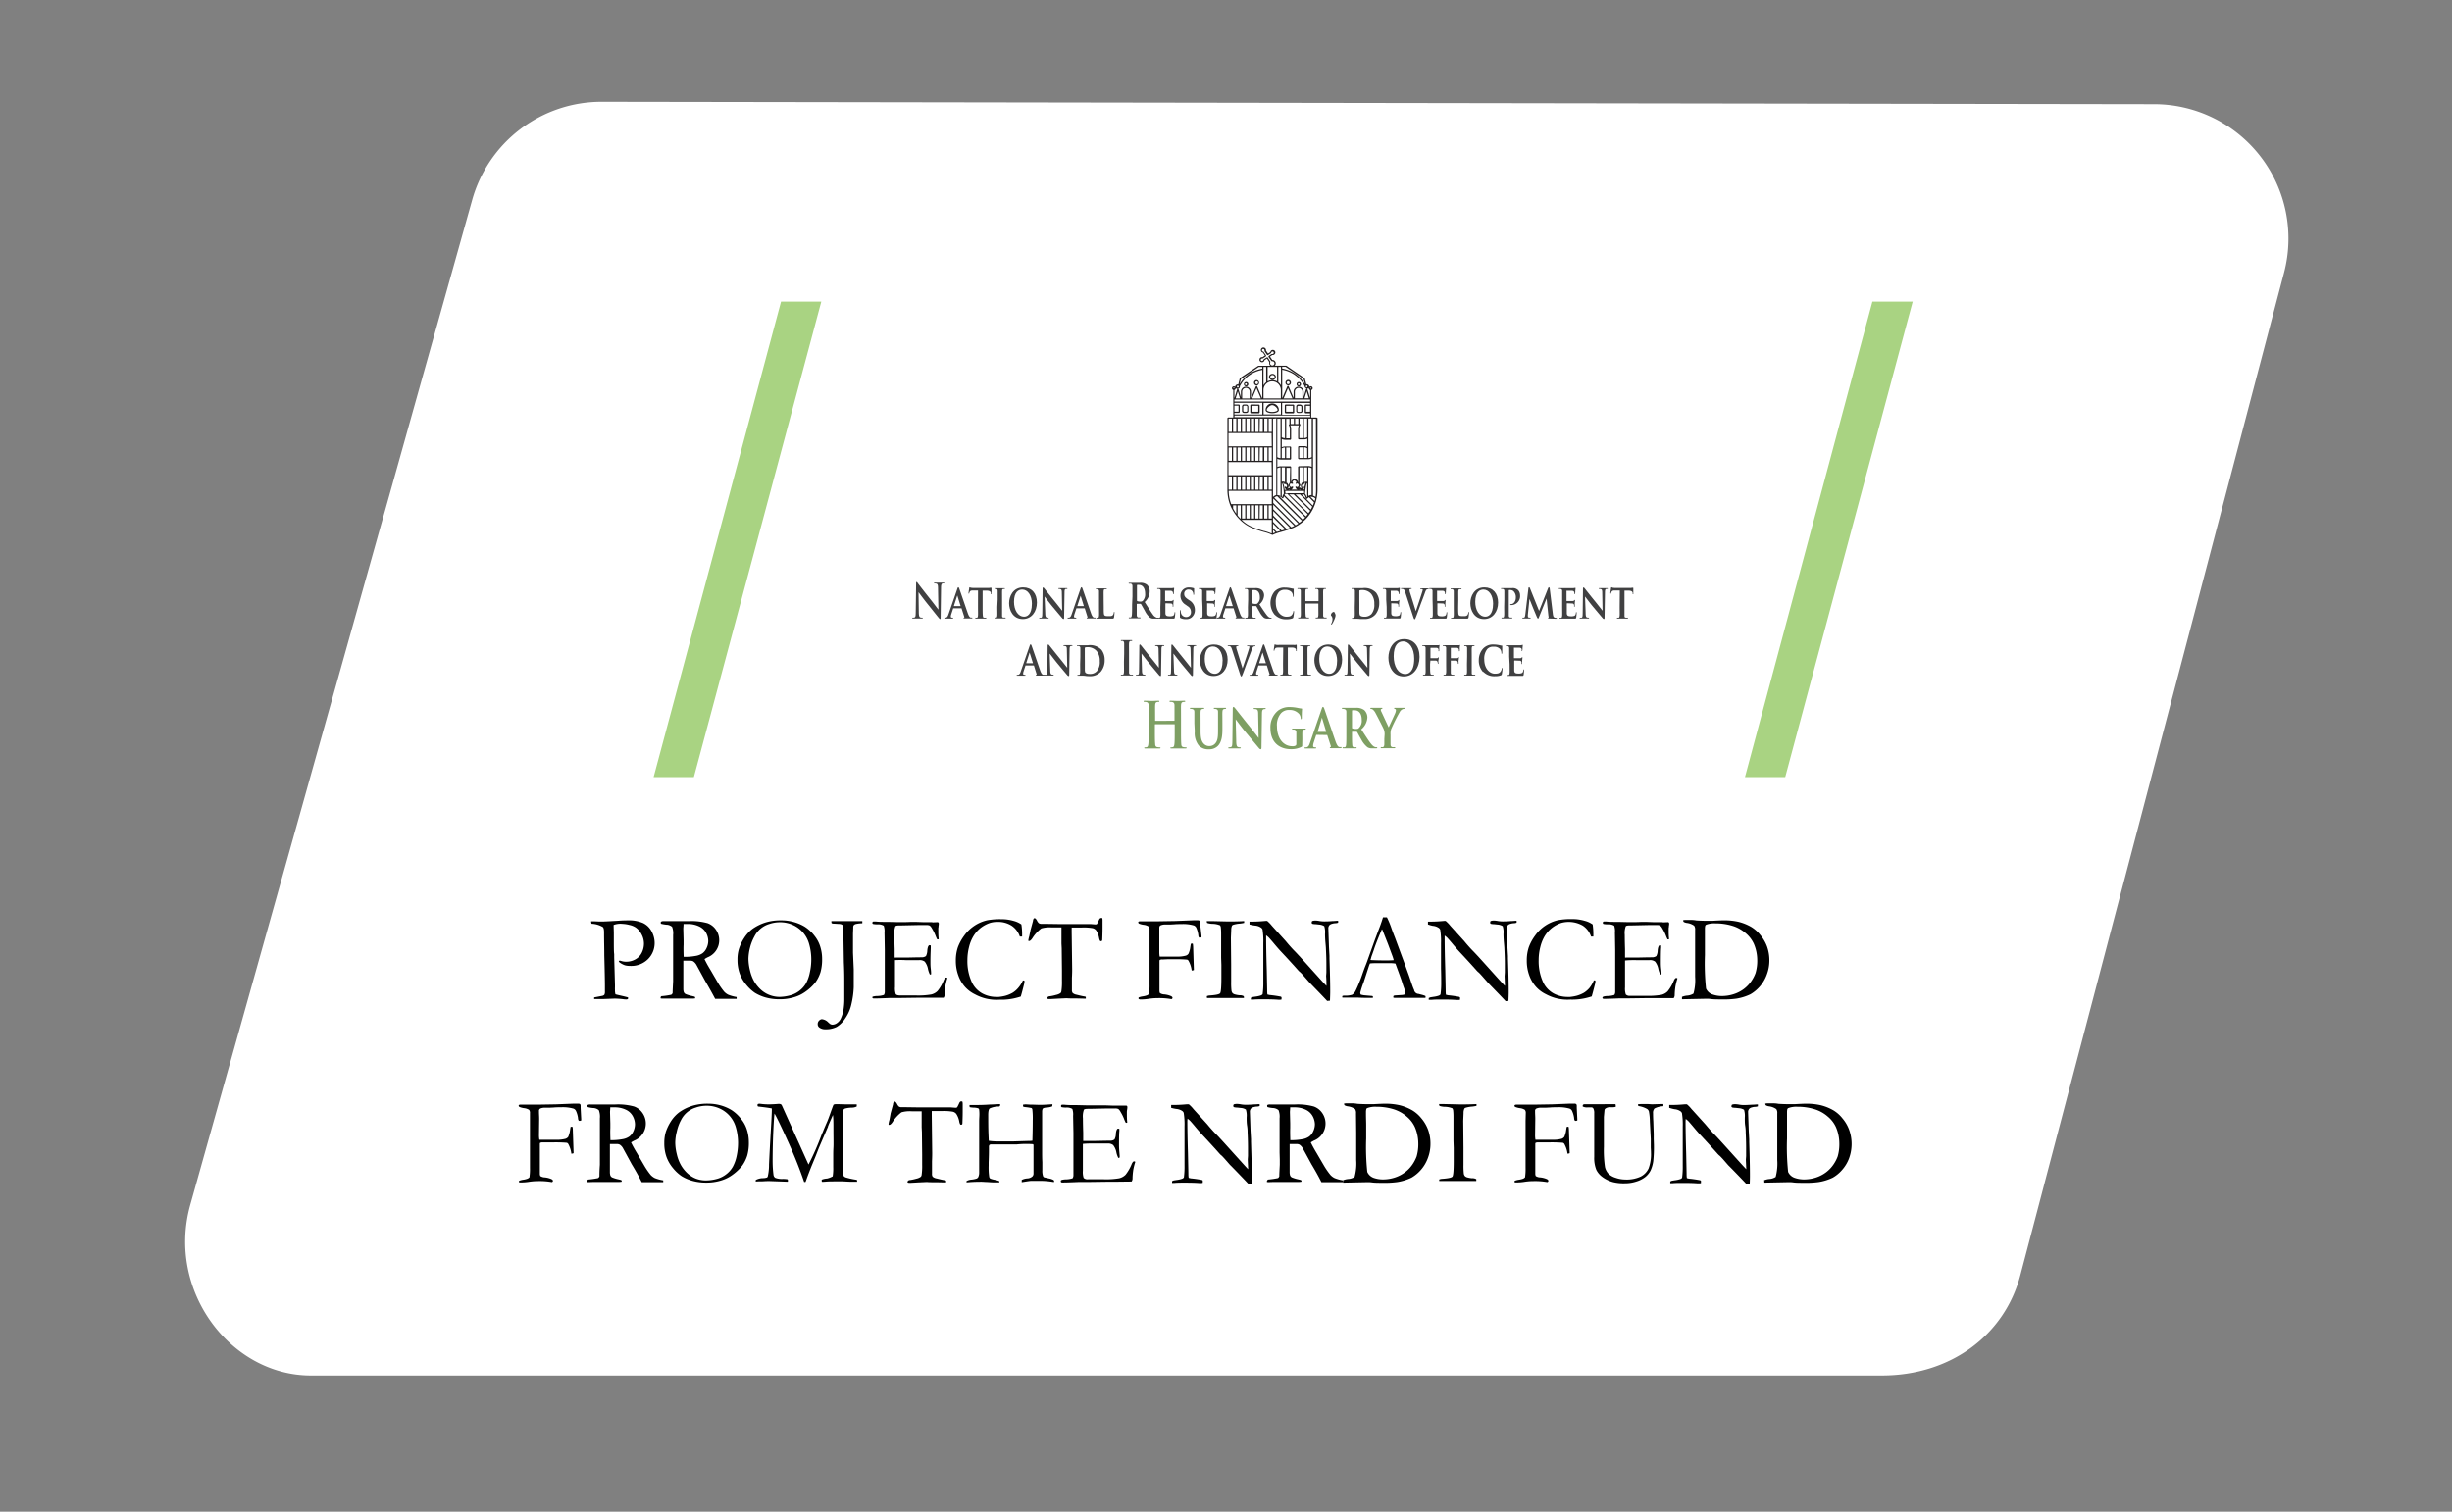 <svg xmlns="http://www.w3.org/2000/svg" xmlns:xlink="http://www.w3.org/1999/xlink" viewBox="0 0 600 370"><rect x="0" y="0" width="600" height="370" fill="#808080" stroke="none"/><defs><style>.a{fill:none;}.b{fill:#fff;}.c{fill:#a9d382;}.d{clip-path:url(#a);}.e{fill:#231f20;}.f{fill:#404041;}.g{fill:#7e9f63;}</style><clipPath id="a"><rect class="a" x="220.08" y="78" width="182.92" height="109.29"/></clipPath></defs><path class="b" d="M115.55,48.91l-69,246c-5.88,21,9.88,41.76,29.52,41.76H460.44c17.07,0,30.13-10.07,33.92-24.52L558.9,66.74A32.88,32.88,0,0,0,527.16,25.5l-379.91-.59A32.88,32.88,0,0,0,115.55,48.91Z"/><polygon class="c" points="426.99 190.2 436.84 190.2 468.03 73.83 458.17 73.83 426.99 190.2"/><polygon class="c" points="159.94 190.2 169.79 190.2 200.97 73.83 191.12 73.83 159.94 190.2"/><g class="d"><path class="e" d="M322.16,102.19h-1.29V95.53a.14.14,0,0,0,0-.07.47.47,0,0,0,.34-.44.47.47,0,1,0-.61.44.15.15,0,0,0,0,.07v1.91l-.68-2.22-.14-.09a.52.52,0,0,0,.27-1,.5.5,0,0,0-.39-.07l-.38-1.42-.05-.08-4.48-3.06-.09,0h-2.72a.81.81,0,0,0,.23-.59.79.79,0,0,0-.25-.58.78.78,0,0,0-.59-.23h0l-.56-.84.55-.38h.15a.63.63,0,0,0,.42-1.08.66.66,0,0,0-.45-.17.56.56,0,0,0-.42.18.59.59,0,0,0-.17.33l-.57.38-.49-.72v-.15a.64.64,0,0,0-.2-.44.66.66,0,0,0-.44-.17.57.57,0,0,0-.44.2.6.6,0,0,0-.18.44.64.64,0,0,0,.18.42.64.64,0,0,0,.33.18l.49.72-.58.4h-.15a.73.73,0,0,0-.44.19.7.7,0,0,0-.17.45.6.6,0,0,0,.19.44.62.62,0,0,0,.87,0,.64.64,0,0,0,.18-.33l.59-.4.56.85,0,.12,0,.23a.8.8,0,0,0,.24.57H308l-.09,0-4.47,3-.07.09L303,94.11a.48.48,0,0,0-.4.06.52.52,0,0,0,.27,1l-.14.09-.68,2.22V95.53a.15.15,0,0,0,0-.07.59.59,0,0,0,.19-.11.46.46,0,0,0,0-.66.46.46,0,1,0-.46.77.14.14,0,0,0,0,.07v6.66h-1.29l-.15.15V120a10.9,10.9,0,0,0,.18,1.82,10.17,10.17,0,0,0,.48,1.74v0a10.08,10.08,0,0,0,1,1.91,9.51,9.51,0,0,0,1.34,1.68,10.66,10.66,0,0,0,1.42,1.19,9.09,9.09,0,0,0,1.58.87,27.57,27.57,0,0,0,2.95,1h0a10.38,10.38,0,0,1,2,.7h.14a10.38,10.38,0,0,1,2-.7h0a26.89,26.89,0,0,0,3-1,9.89,9.89,0,0,0,4.36-3.77,10.4,10.4,0,0,0,1.61-5.58V102.34ZM320.56,95l.16-.16.16.16-.16.16Zm.41,7.47v9.41a1.57,1.57,0,0,1-.79.23v-9.64Zm-6.84,17.84c0,.17,0,.34.05.47a3.33,3.33,0,0,0-.43.91l-.11-.09V118.2c.29.18.42,1.45.49,2.13m-.49-2.36V114.4h.79v3.65l-.06-.08-.28-.08-.07,0-.13,0-.15,0Zm.38.25.11,0h0l.05,0,.07.12,0,.1.12.12.16-.08v0h0l.05,0h0l0,0h.11l.09.14.14.24,0,.12v0l-.07.26-.09,0-.14-.12-.19,0-.07.17a1.19,1.19,0,0,0,.15.32.67.67,0,0,0,.31.27.63.63,0,0,0,.19,0h-.67a5.71,5.71,0,0,0-.36-1.63m.52,0Zm.11.17.05,0h-.05Zm1.59,0,.18,0v-.21l-.14-.21.08-.22.26-.15h0l.13-.06.14.07.27.15.08.22-.14.22v.2l.2,0-.06,0h0l0,0,.25-.11.18.11.05.12h0l.13.25-.09.17h0l-.1.18-.17.08-.27-.13h-.19l0,.18a1,1,0,0,0,.44.56l.15,0h-1.74l.15,0a1,1,0,0,0,.44-.56l-.05-.18h-.18l-.28.13-.16-.08-.12-.19-.09-.18.12-.25,0,0,0-.1.18-.11.25.11h0l0,0h0Zm2,.27-.12-.24-.11-.22,0-.05V114.4h.86v3.7l-.14,0,0,0a.46.46,0,0,0-.2.29l-.12.19-.06.15,0,.19a.66.66,0,0,0,.18.46l.15.07-.05,0h-.21l-.18-.09H318l-.07,0v-.14h0l.17-.27.12-.23Zm-.12,1.1.16.07a.52.52,0,0,0,.21,0h-.66a.86.86,0,0,0,.29-.11m-.45-.25v.05h0l0,0Zm-1.71,0v0h0Zm-.19.32h-.65a.51.51,0,0,0,.2,0l.16-.07a1,1,0,0,0,.29.11m-.11-1.74-.07.07-.11.22-.11.24,0,.19.12.22.16.28,0,0v.13l-.09,0h-.17l-.17.09H315l0,0,.14-.07a.63.63,0,0,0,.18-.45l0-.2-.06-.16-.11-.18a.55.55,0,0,0-.2-.29l0,0h0l-.14,0v-3.7h.89Zm-1,1.17Zm4.49.87v.17c0,.15,0,.28,0,.39h-4.57c0-.11,0-.23-.05-.41v-.15Zm-.64-.3a.58.58,0,0,0,.19,0,.64.64,0,0,0,.31-.28,1.27,1.27,0,0,0,.16-.31l-.08-.17-.19,0-.13.12-.1,0-.06-.26,0-.15.15-.24.09-.14h.11l0,0h0l.06,0v0l.15.08.13-.12,0-.1.07-.12.05,0h0l.1,0a5.71,5.71,0,0,0-.36,1.63Zm.51-1.64h0Zm.41,2.12c.07-.68.21-1.94.49-2.13v3.42l-.11.09a2.84,2.84,0,0,0-.43-.91c0-.12,0-.27.05-.47m.4-2.42-.16,0-.13,0-.06,0-.29.08-.06.08V114.4h.79V118Zm-2-3.81-.16.15V118h-.08a.55.55,0,0,0-.16-.45,1,1,0,0,0-.37-.23h0l-.18-.09h-.16l-.17.09h0a1.13,1.13,0,0,0-.37.23.56.56,0,0,0-.16.44h-.05v-3.72l-.15-.15h-2.36a2,2,0,0,0-.86.18v-2a2,2,0,0,0,.86.19h2.36l.15-.15v-2.91l-.15-.14h-1.24a2.11,2.11,0,0,0-.89.18v-2a2.11,2.11,0,0,0,.89.19h1.24l.15-.15V105a2.07,2.07,0,0,0-.19-.88h2.09a2.07,2.07,0,0,0-.19.88v2.4l.16.15h1.31a1.67,1.67,0,0,0,.79-.18v2a1.67,1.67,0,0,0-.79-.17h-1.31l-.16.14v2.91l.16.15h2.29a2,2,0,0,0,.89-.19v2.05a2.11,2.11,0,0,0-.89-.19Zm-4.45.31v7a1.48,1.48,0,0,0-.79-.22v-6.57a1.55,1.55,0,0,1,.79-.22m-.79-2.51v-9.41h.79v9.64a1.66,1.66,0,0,1-.79-.23m1.09.23v-2.37a1.6,1.6,0,0,1,.79-.23v2.6Zm1.09-2.6h.88v2.6h-.88Zm-1.09-2.5v-4.54h.79v4.76a1.63,1.63,0,0,1-.79-.22m1.71-3a1.67,1.67,0,0,1,.27,1v2.25h-.89v-4.77h.79v1.33h0l-.13.09Zm.47-1.57h.79v1.34h-.79Zm1.09,0h.79v1.34h-.79Zm1.17,1.33H318v-1.33h.79v4.77h-.86V105a1.69,1.69,0,0,1,.27-1v-.15Zm1,3.44v-4.77h.79V107a1.3,1.3,0,0,1-.78.23Zm.79,2.49v2.38h-.79v-2.6h0a1.28,1.28,0,0,1,.78.22m-1.09,2.38h-.86v-2.6h.86Zm1.39,2.28a1.66,1.66,0,0,1,.79.22v6.57h-.09a1.61,1.61,0,0,0-.7.23ZM319.42,99l-.16.15V101l.16.16h1.15v.37h-6.84V98.63h6.84V99Zm1.15,1.78h-1V99.33h1Zm-.29-3.29h-1.07l.53-1.73Zm-.54-3.13a.22.22,0,0,1,0,.44.21.21,0,0,1-.21-.22.22.22,0,0,1,.21-.22m-6-4.58h.85l4.4,3,.33,1.3a7.68,7.68,0,0,0-2.21-2.47,8.11,8.11,0,0,0-3.37-1.41Zm3.19,2.07a7.44,7.44,0,0,1,2.31,2.68v0a.53.53,0,0,0,.51.52l-.13.09-.62,2V95.88a1.24,1.24,0,0,0-.36-.87,1.23,1.23,0,0,0-2.1.87v1.54L315.3,94.5l-.14-.09-.14.09-1.27,3h0v-7a7.79,7.79,0,0,1,3.19,1.34m1.76,4v1.64h-1.85V95.88a.92.92,0,0,1,1.58-.65.91.91,0,0,1,.27.65m-2.44,1.64h-2.16L315.16,95Zm-3.46-7.71h.65v4.51a2.24,2.24,0,0,0-.41-.56l-.24-.22Zm-1.54-1.71Zm-1.08-.65-.2,0-.77.51-.07.12-.1.21-.22.09-.23-.08-.09-.23.08-.23.23-.11H309l.77-.52.05-.2-.61-.91-.12-.07-.21-.1-.09-.22.09-.22.22-.11.23.09.1.23v.25l.61.9.09.06.12,0,.74-.49.07-.13.1-.21.22-.09.23.09.1.23-.09.23-.23.1h-.11l-.14,0-.74.5,0,.21.7,1,.15.06h.06a.54.54,0,0,1,.38.15.48.48,0,0,1,.16.36.54.54,0,0,1-.15.38.48.48,0,0,1-.36.16.55.55,0,0,1-.38-.15.48.48,0,0,1-.16-.36l0-.15.05-.14v-.16Zm0,2.36h2.32v3.54a2.33,2.33,0,0,0-2.32,0Zm-1,0h.65v3.73l-.24.22a2.24,2.24,0,0,0-.41.56Zm0,5.56a2.1,2.1,0,0,1,.62-1.4,2.1,2.1,0,0,1,3,0,2.1,2.1,0,0,1,.62,1.41v2.14h-4.24Zm-5.55-2.56,4.4-3h.85v.42a8.06,8.06,0,0,0-3.37,1.41,7.84,7.84,0,0,0-2.21,2.45Zm-.25,1.77a7.4,7.4,0,0,1,2.31-2.7,7.85,7.85,0,0,1,3.19-1.34v7h0l-1.27-3-.14-.09-.14.09-1.22,2.92V95.88a1.23,1.23,0,1,0-2.46,0v1.36l-.62-2-.14-.09a.52.52,0,0,0,.51-.55m5.15,2.94h-2.16L307.46,95Zm-2.75-1.64v1.64h-1.85V95.88a.94.94,0,0,1,.93-.93.93.93,0,0,1,.92.93m-3.13-1.27a.22.22,0,0,1,.22-.22.22.22,0,0,1,.21.22.22.22,0,1,1-.43,0m.22,1.18.53,1.73h-1.07Zm-.83,2h18.52v.49H302.05Zm11.38,3.65h-4.24V98.63h4.24Zm-11.38-2.15h1v1.48h-1Zm0,1.78h1.15l.15-.16V99.18L303.2,99h-1.15v-.4h6.84v2.85h-6.84ZM301.74,95l.16-.16.11,0h0l.05.11-.05.11h0l-.11,0Zm0,7.47h.78v3.24h-.78Zm-1.09,0h.79v3.24h-.79Zm0,7.07h.79v3.24h-.79Zm0,7.08h.79v3.23h-.79Zm1.87,9.12c-.09-.13-.19-.26-.28-.4s-.34-.56-.5-.88v-.77h.78Zm1.09,1.18h-.11a9.58,9.58,0,0,1-.67-.76v-2.47h.78Zm7.59,3.68a14.45,14.45,0,0,0-1.78-.61l-.05,0a27,27,0,0,1-2.93-1,8.43,8.43,0,0,1-1.52-.84,10.3,10.3,0,0,1-1.1-.9h7.38Zm-7.29-6.91h.79v3.23h-.79Zm1.09,0h.79v3.23H305Zm1.09,0h.79v3.23h-.79Zm1.09,0h.79v3.23h-.79Zm1.09,0H309v3.23h-.78Zm1.09,0h.78v3.23h-.78Zm1.84,3.23h-.76v-3.23h.76Zm0-3.53h-9.93a9.48,9.48,0,0,1-.61-3.24h10.54Zm-9.46-6.77h.78v3.23h-.78Zm1.09,0h.78v3.23h-.78Zm1.08,0h.79v3.23h-.79Zm1.09,0h.79v3.23H305Zm1.09,0h.79v3.23h-.79Zm1.09,0h.79v3.23h-.79Zm1.09,0H309v3.23h-.78Zm1.09,0h.78v3.23h-.78Zm1.84,3.23h-.76v-3.23h.76Zm0-3.54H300.61V113.1h10.55Zm-9.46-6.77h.78v3.24h-.78Zm1.09,0h.78v3.24h-.78Zm1.08,0h.79v3.24h-.79Zm1.09,0h.79v3.24H305Zm1.09,0h.79v3.24h-.79Zm1.09,0h.79v3.24h-.79Zm1.09,0H309v3.24h-.78Zm1.09,0h.78v3.24h-.78Zm1.84,3.24h-.76v-3.24h.76Zm0-3.54H300.61V106h10.55Zm-8.37-6.77h.78v3.24h-.78Zm1.08,0h.79v3.24h-.79Zm1.09,0h.79v3.24H305Zm1.09,0h.79v3.24h-.79Zm1.09,0h.79v3.24h-.79Zm1.09,0H309v3.24h-.78Zm1.09,0h.78v3.24h-.78Zm1.84,3.24h-.76v-3.24h.76Zm-9.11-4h18.52v.41H302.05Zm10.2.71v18.75a1.76,1.76,0,0,0-.79.48V102.49Zm-.79,28.12v-.84l.6.61a5.47,5.47,0,0,0-.6.23m1.75-.6-.83.26-.92-.92v-1.12l1.78,1.78Zm.36-.1-2.11-2.11v-1.11l3,2.95-.84.27m1.17-.37-3.28-3.28v-1.11l4.1,4.1-.82.29m1.48-.55-.35.14-4.41-4.41v-1.11l5.18,5.17c-.14.08-.29.14-.42.21m.7-.35-5.46-5.46v-1l.05-.06,6.1,6.11-.69.42m.95-.59-6.15-6.16a1.27,1.27,0,0,1,.72-.38l6.05,6c-.2.18-.42.34-.62.49m.85-.69-5.8-5.81a2.33,2.33,0,0,1,.8.53l.15,0,.1-.11c0-.14.08-.26.13-.39l5.19,5.19c-.18.18-.37.37-.57.55m.77-.78-5.27-5.26a2.32,2.32,0,0,1,.19-.31H315l5,5a7.75,7.75,0,0,1-.5.61m.95-1.25-.27.4L315.45,121h1.11l4.05,4a2.61,2.61,0,0,1-.17.28m.32-.55L317,121h1.11l3,3a7.29,7.29,0,0,1-.37.74m.5-1L318.53,121h.58a2.87,2.87,0,0,1,.45,1l.1.11.14,0a4.11,4.11,0,0,1,.52-.41l1.23,1.24a8,8,0,0,1-.29.82m.39-1.16-1-1a.86.86,0,0,1,.27,0,1.24,1.24,0,0,1,.92.4c0,.22-.1.45-.16.68m.36-2.67a10,10,0,0,1-.14,1.64,1.44,1.44,0,0,0-.6-.31V102.49H322ZM318.27,99h-.6a.48.48,0,0,0-.49.49v1.1a.48.48,0,0,0,.49.49h.6a.49.49,0,0,0,.34-.14l0,0v0a.46.46,0,0,0,.11-.3v-1.1a.48.48,0,0,0-.48-.49m.19,1.59-.06.13-.13.06h-.6l-.13-.06-.06-.13v-1.1l.06-.13.13-.06h.6l.13.06.06.13ZM314.54,99l-.15.15V101l.15.16h2l.15-.16V99.18l-.15-.15Zm1.82,1.78H314.7V99.33h1.66Zm-6.16.16a3,3,0,0,0,1.11.19,3.06,3.06,0,0,0,1.11-.19c.33-.14.51-.34.51-.58a1.62,1.62,0,0,0-3.24,0c0,.24.18.44.51.58m1.11-1.78c.49,0,1.32.68,1.32,1.2,0,.1-.12.21-.33.3a2.59,2.59,0,0,1-1,.17,2.62,2.62,0,0,1-1-.17c-.21-.09-.33-.2-.33-.3,0-.52.83-1.2,1.32-1.2m-5.2-.16-.15.15V101l.15.16h2l.15-.16V99.18l-.15-.15Zm1.81,1.78h-1.66V99.33h1.66ZM305,99h-.6a.48.48,0,0,0-.34.14.52.52,0,0,0-.14.35v1.1a.52.52,0,0,0,.14.35.48.48,0,0,0,.34.14h.6a.48.48,0,0,0,.34-.14l0,0v0a.47.47,0,0,0,.12-.3v-1.1a.49.49,0,0,0-.15-.35A.46.46,0,0,0,305,99m.19,1.59-.06.13-.13.06h-.6l-.13-.06-.05-.13v-1.1l.05-.13.13-.06h.6l.13.06.06.13Zm6.75-7.81a.68.68,0,0,0,0-1.07.91.91,0,0,0-1.16,0,.68.68,0,0,0,0,1.07.87.87,0,0,0,1.16,0m-1.12-.53a.42.42,0,0,1,.15-.31.6.6,0,0,1,.39-.14.58.58,0,0,1,.39.14.42.42,0,0,1,.15.31.46.46,0,0,1-.15.31.65.65,0,0,1-.78,0,.46.46,0,0,1-.15-.31m4.39,2.07a.67.67,0,1,0-.66-.67.66.66,0,0,0,.66.67m0-1a.36.36,0,0,1,.36.36.36.36,0,1,1-.72,0,.36.36,0,0,1,.36-.36m2.59,1.26a.54.54,0,1,0-.53-.54.54.54,0,0,0,.53.54m0-.77a.24.24,0,1,1-.24.23.24.24,0,0,1,.24-.23m-10.29.54a.67.67,0,0,0,0-1.33.63.63,0,0,0-.47.2.62.62,0,0,0-.19.46.67.67,0,0,0,.19.47.63.63,0,0,0,.47.2m-.26-.92.26-.11a.36.36,0,0,1,.36.36.37.37,0,0,1-.36.37l-.26-.11-.1-.26Zm-2.33,1.15a.54.54,0,1,0-.54-.54.54.54,0,0,0,.54.54m0-.77a.24.24,0,0,1,0,.47.24.24,0,1,1,0-.47"/><path class="f" d="M224.83,149.82c0,.91.14,1.21.33,1.29a1.16,1.16,0,0,0,.48.08c.1,0,.16,0,.16.1s-.09.11-.22.11c-.6,0-1,0-1.15,0s-.52,0-1,0c-.12,0-.2,0-.2-.11s.05-.1.15-.1a1.29,1.29,0,0,0,.42-.06c.24-.09.27-.43.28-1.44l.09-6.86c0-.23,0-.39.12-.39s.18.15.34.36,1.53,2,2.89,3.7c.64.79,1.9,2.47,2.05,2.66h.05l-.09-5.23c0-.71-.1-.94-.32-1.05a1.21,1.21,0,0,0-.49-.07c-.12,0-.15,0-.15-.11s.1-.1.24-.1c.48,0,.93,0,1.13,0s.45,0,.91,0c.12,0,.22,0,.22.1s-.06.11-.17.11a.92.92,0,0,0-.28,0c-.26.1-.34.34-.35,1l-.1,7.35c0,.26,0,.36-.12.36s-.22-.13-.32-.25c-.58-.7-1.78-2.23-2.75-3.43s-2.05-2.68-2.22-2.9h0Z"/><path class="f" d="M233.3,148.9c-.05,0-.06,0-.07.07l-.44,1.34a1.94,1.94,0,0,0-.12.6c0,.18.07.28.32.28h.12c.11,0,.13.05.13.11s-.05.1-.14.1l-.91,0c-.08,0-.52,0-.95,0-.1,0-.15,0-.15-.1s0-.11.09-.11h.25c.37-.07.51-.37.68-.87l2.14-6.19c.09-.28.16-.39.24-.39s.16.09.24.31c.2.55,1.57,4.56,2.09,6.06.32.89.55,1,.7,1.06l.31,0a.1.1,0,0,1,.11.11c0,.08-.05.1-.35.1s-.89,0-1.58,0c-.15,0-.24,0-.24-.08s0-.09.1-.11.11-.1.08-.22l-.64-2c0-.06,0-.07-.08-.07Zm1.75-.55s0,0,0-.06l-.78-2.48s0-.09,0-.09,0,.06-.05.09l-.79,2.47c0,.05,0,.07,0,.07Z"/><path class="f" d="M239.32,144.52l-1.22,0c-.48,0-.67.09-.79.31a1.24,1.24,0,0,0-.14.33c0,.09,0,.13-.1.13s-.07-.06-.07-.16.16-1.12.18-1.2,0-.19.09-.19a2.46,2.46,0,0,0,.35.12,5.47,5.47,0,0,0,.82.05h3.33a3.15,3.15,0,0,0,.56-.05l.22,0c.06,0,.07.06.07.21s0,.95,0,1.2,0,.17-.07.17-.09,0-.1-.2v-.11c0-.25-.23-.56-1-.57l-1,0v4c0,.9,0,1.68.05,2.11s.07.47.31.52a2.86,2.86,0,0,0,.42,0,.12.12,0,0,1,.13.11c0,.07-.06.1-.16.1-.54,0-1.09,0-1.32,0l-1.07,0c-.1,0-.16,0-.16-.1s0-.11.13-.11a1.12,1.12,0,0,0,.29,0c.17,0,.21-.23.24-.53s0-1.2,0-2.1Z"/><path class="f" d="M244.13,146.78c0-1.5,0-1.78,0-2.1s-.1-.45-.28-.52a.76.76,0,0,0-.3,0c-.08,0-.13,0-.13-.11s.07-.09.19-.09l1.11,0,1,0c.1,0,.17,0,.17.09s-.05.11-.13.11a.77.77,0,0,0-.25,0c-.22,0-.29.18-.3.53s0,.6,0,2.1v1.75c0,.95,0,1.74,0,2.16s.09.42.33.47a2.86,2.86,0,0,0,.42,0,.12.12,0,0,1,.13.11c0,.07-.06.1-.16.1-.54,0-1.1,0-1.32,0l-1.07,0c-.11,0-.16,0-.16-.1s0-.11.13-.11a1.17,1.17,0,0,0,.29,0c.17,0,.21-.19.24-.48s0-1.2,0-2.15Z"/><path class="f" d="M246.93,147.65c0-1.69.95-3.88,3.44-3.88,2.07,0,3.36,1.44,3.36,3.71s-1.33,4.05-3.44,4.05c-2.39,0-3.36-2.12-3.36-3.88m5.58.19c0-2.19-1.06-3.54-2.38-3.54-.91,0-2,.6-2,3,0,2,.94,3.65,2.48,3.65.58,0,1.89-.34,1.89-3.16"/><path class="f" d="M255.77,150.05c0,.77.12,1,.28,1.07a1.09,1.09,0,0,0,.42.07c.1,0,.14.05.14.11s-.07.1-.18.1c-.53,0-.91,0-1.07,0s-.46,0-.88,0c-.11,0-.19,0-.19-.1a.12.12,0,0,1,.13-.11,1.58,1.58,0,0,0,.38,0c.21-.07.24-.34.25-1.2l.07-5.87c0-.2.06-.34.14-.34s.22.15.36.33,1.33,1.7,2.52,3.15c.56.69,1.65,2.09,1.77,2.23h0l-.08-4.41c0-.6-.09-.78-.28-.87a1.09,1.09,0,0,0-.43-.06c-.1,0-.13,0-.13-.1s.08-.1.2-.1c.43,0,.87,0,1,0s.4,0,.8,0c.11,0,.19,0,.19.1s0,.1-.14.1a.64.64,0,0,0-.26,0c-.22.08-.29.25-.29.81l-.1,6.24c0,.23-.06.32-.13.32a.46.46,0,0,1-.33-.21c-.52-.6-1.54-1.82-2.4-2.85s-1.76-2.28-1.92-2.45h0Z"/><path class="f" d="M263.45,148.9c-.05,0-.06,0-.08.07l-.44,1.34a2.29,2.29,0,0,0-.12.6c0,.18.08.28.33.28h.12c.1,0,.12.05.12.11s-.05.1-.13.1l-.91,0c-.09,0-.53,0-.95,0-.11,0-.15,0-.15-.1s0-.11.09-.11h.24c.37-.07.51-.37.68-.87l2.14-6.19c.1-.28.16-.39.25-.39s.16.09.24.31c.2.55,1.57,4.56,2.09,6.06.31.89.55,1,.7,1.06l.3,0c.08,0,.12,0,.12.11s0,.1-.36.1-.88,0-1.57,0c-.15,0-.25,0-.25-.08s0-.09.11-.11.11-.1.07-.22l-.63-2c0-.06,0-.07-.08-.07Zm1.75-.55s0,0,0-.06l-.77-2.48s0-.09,0-.09,0,.06,0,.09l-.8,2.47c0,.05,0,.07,0,.07Z"/><path class="f" d="M270.08,148.53c0,1.27,0,1.89.18,2.08s.45.21,1.09.21c.44,0,.75,0,1-.28a1.43,1.43,0,0,0,.2-.59c0-.1,0-.15.1-.15s.07.1.07.22a10.58,10.58,0,0,1-.12,1.14c-.06.22-.1.27-.52.27-.59,0-1.07,0-1.48,0l-1.09,0H269l-.57,0c-.1,0-.16,0-.16-.1s0-.11.13-.11a1.12,1.12,0,0,0,.29,0c.17,0,.21-.24.24-.53s0-1.2,0-2.1v-1.75c0-1.5,0-1.78,0-2.1s-.09-.44-.35-.53a.73.73,0,0,0-.27,0c-.1,0-.14,0-.14-.1s.05-.1.17-.1c.39,0,.91,0,1.13,0l1.19,0c.12,0,.17,0,.17.1s-.05.1-.15.1a1.1,1.1,0,0,0-.31,0c-.23,0-.29.18-.31.53s0,.6,0,2.1Z"/><path class="f" d="M277.11,146c0-1.78,0-2.1,0-2.47s-.1-.59-.4-.67a1.9,1.9,0,0,0-.37,0c-.1,0-.15,0-.15-.11s.06-.1.2-.1c.49,0,1.08,0,1.28,0l1.31,0a2.54,2.54,0,0,1,1.72.5,2.19,2.19,0,0,1,.63,1.59,3.51,3.51,0,0,1-1.23,2.61c.83,1.31,1.47,2.34,2,3.07a1.87,1.87,0,0,0,1,.79l.27,0a.1.1,0,0,1,.11.1c0,.09-.07.11-.18.11h-.89a1.57,1.57,0,0,1-1-.22,5.24,5.24,0,0,1-1.28-1.71c-.37-.64-.8-1.43-.92-1.61a.18.18,0,0,0-.17-.08l-.81,0s-.07,0-.07.09V148c0,1.09,0,2,0,2.5,0,.33.09.59.37.64l.45,0c.08,0,.11,0,.11.1s-.06.11-.18.11c-.54,0-1.23,0-1.37,0l-1.14,0c-.12,0-.19,0-.19-.11s0-.1.15-.1a1.51,1.51,0,0,0,.34,0c.19-.05.23-.31.27-.64.05-.49.05-1.41.05-2.49Zm1.1.92c0,.12,0,.17.08.2a1.8,1.8,0,0,0,.71.12.81.81,0,0,0,.66-.2,2.29,2.29,0,0,0,.55-1.74c0-1.66-.88-2.13-1.43-2.13a1.87,1.87,0,0,0-.49,0c-.07,0-.08.07-.08.17Z"/><path class="f" d="M284,146.78v-2.1c0-.34-.1-.44-.36-.53a.92.92,0,0,0-.32,0c-.09,0-.15,0-.15-.1s.07-.1.19-.1c.43,0,.95,0,1.19,0h2.23a3,3,0,0,0,.35-.06s.09,0,.13,0,.05,0,.05.1,0,.18-.06.64c0,.1,0,.53-.05.65s0,.16-.09.16-.07,0-.07-.13a1.33,1.33,0,0,0-.05-.36c-.07-.17-.13-.31-.54-.36-.14,0-1.12,0-1.29,0s-.06,0-.06.09V147c0,.06,0,.11.06.11s1.25,0,1.44,0a.59.59,0,0,0,.39-.16c.06-.07.09-.12.13-.12s.06,0,.06.1,0,.22-.06.72c0,.2,0,.6,0,.67s0,.22-.08.22a.07.07,0,0,1-.08-.08c0-.11,0-.24,0-.36a.46.46,0,0,0-.45-.39c-.15,0-1.08-.05-1.29-.05,0,0-.05.05-.05.11v.79c0,.34,0,1.18,0,1.47,0,.67.28.83,1.11.83a1.94,1.94,0,0,0,.78-.13c.2-.12.3-.33.35-.74,0-.1,0-.15.09-.15s.08.13.08.23a9.53,9.53,0,0,1-.11,1.1c-.06.26-.13.26-.44.26-.62,0-1.11,0-1.51,0l-.95,0H284l-.57,0c-.1,0-.15,0-.15-.1s0-.11.13-.11a1.17,1.17,0,0,0,.29,0c.16,0,.21-.23.24-.53s0-1.2,0-2.1Z"/><path class="f" d="M288.87,151.27c-.13-.07-.15-.11-.15-.33,0-.54,0-1.16,0-1.32s0-.26.11-.26.08.1.08.17a2.58,2.58,0,0,0,.07.51,1.28,1.28,0,0,0,1.31,1,1.15,1.15,0,0,0,1.14-1.26,1.58,1.58,0,0,0-.81-1.4l-.48-.35a2.57,2.57,0,0,1-1.29-2.24,2,2,0,0,1,2.07-2,4,4,0,0,1,1.17.17c.07,0,.11.06.11.12s0,.41,0,1.19c0,.21,0,.32-.1.32s-.09-.06-.09-.18a1.26,1.26,0,0,0-.21-.65,1,1,0,0,0-.91-.46,1,1,0,0,0-1.12,1.05c0,.45.13.8.87,1.31l.33.23a2.74,2.74,0,0,1,1.42,2.4,2.3,2.3,0,0,1-.82,1.85,2,2,0,0,1-1.37.41,2.87,2.87,0,0,1-1.34-.26"/><path class="f" d="M294.17,146.78c0-1.5,0-1.78,0-2.1s-.1-.44-.36-.53a.92.92,0,0,0-.32,0c-.09,0-.14,0-.14-.1s.06-.1.18-.1c.43,0,1,0,1.19,0h2.23a3,3,0,0,0,.35-.06s.09,0,.13,0,.06,0,.06.1a4.88,4.88,0,0,0-.07.64c0,.1,0,.53-.05.65s0,.16-.09.16-.06,0-.06-.13a1.07,1.07,0,0,0-.06-.36c-.06-.17-.13-.31-.54-.36-.14,0-1.12,0-1.29,0s-.05,0-.05.09V147c0,.06,0,.11.05.11s1.25,0,1.44,0a.57.57,0,0,0,.39-.16c.07-.07.09-.12.13-.12s.07,0,.07.1,0,.22-.07.72c0,.2,0,.6,0,.67s0,.22-.08.22-.07,0-.07-.08,0-.24,0-.36a.47.47,0,0,0-.46-.39c-.15,0-1.08-.05-1.29-.05,0,0,0,.05,0,.11v.79c0,.34,0,1.18,0,1.47,0,.67.27.83,1.11.83a1.89,1.89,0,0,0,.77-.13c.21-.12.3-.33.35-.74,0-.1,0-.15.1-.15s.07.13.07.23a7.73,7.73,0,0,1-.11,1.1c-.06.26-.13.26-.44.26-.61,0-1.11,0-1.51,0l-.95,0h-.46l-.57,0c-.11,0-.16,0-.16-.1s0-.11.13-.11a1.17,1.17,0,0,0,.29,0c.16,0,.21-.23.24-.53s0-1.2,0-2.1Z"/><path class="f" d="M299.89,148.9c-.05,0-.06,0-.07.07l-.44,1.34a1.94,1.94,0,0,0-.12.6c0,.18.07.28.32.28h.12c.11,0,.12.05.12.11s0,.1-.13.1l-.91,0c-.08,0-.52,0-.95,0-.1,0-.15,0-.15-.1s0-.11.09-.11H298c.37-.07.51-.37.68-.87l2.14-6.19c.09-.28.16-.39.24-.39s.16.09.24.31c.2.55,1.57,4.56,2.09,6.06.32.89.55,1,.7,1.06l.31,0a.1.1,0,0,1,.11.11c0,.08,0,.1-.35.1s-.89,0-1.58,0c-.15,0-.24,0-.24-.08s0-.09.1-.11.11-.1.08-.22l-.64-2c0-.06,0-.07-.08-.07Zm1.75-.55s.05,0,0-.06l-.78-2.48s0-.09,0-.09,0,.06-.05.09l-.79,2.47c0,.05,0,.07,0,.07Z"/><path class="f" d="M305.42,146.78c0-1.5,0-1.78,0-2.1s-.09-.44-.35-.53a1,1,0,0,0-.33,0c-.08,0-.14,0-.14-.1s.07-.1.19-.1c.43,0,1,0,1.12,0l1.28,0a2.4,2.4,0,0,1,1.55.42,1.85,1.85,0,0,1,.58,1.37,3.1,3.1,0,0,1-1.14,2.19c.73,1.11,1.31,2,1.8,2.63s.75.62.88.65a.68.68,0,0,0,.19,0,.11.11,0,0,1,.11.11c0,.08-.06.1-.16.1h-.79a1.55,1.55,0,0,1-.89-.19,4.53,4.53,0,0,1-1.12-1.46c-.32-.54-.67-1.2-.77-1.35a.17.17,0,0,0-.15-.07l-.74,0s-.06,0-.06.09v.14c0,.92,0,1.68,0,2.1s.06.48.31.53a2.91,2.91,0,0,0,.4,0,.1.1,0,0,1,.1.11c0,.07-.06.1-.16.1-.48,0-1.16,0-1.28,0l-1,0c-.1,0-.15,0-.15-.1s0-.11.13-.11a1,1,0,0,0,.28,0c.17,0,.22-.24.25-.53s0-1.2,0-2.1Zm1.05.77c0,.1,0,.14.07.17a1.85,1.85,0,0,0,.63.1c.32,0,.44,0,.57-.17a1.8,1.8,0,0,0,.54-1.46c0-1.4-.77-1.76-1.25-1.76a2.85,2.85,0,0,0-.49,0c-.05,0-.07.06-.07.14Z"/><path class="f" d="M311.9,150.46a4.51,4.51,0,0,1-.06-5.64,3.26,3.26,0,0,1,2.6-1,6.52,6.52,0,0,1,1.19.11c.31.06.58.13.82.16s.12.06.12.12,0,.2,0,.55,0,.87,0,1.07,0,.24-.11.24-.08-.08-.08-.21a1.58,1.58,0,0,0-.32-.92,2.05,2.05,0,0,0-1.58-.58,1.91,1.91,0,0,0-1.55.56,3.72,3.72,0,0,0-.75,2.57c0,2.36,1.45,3.47,2.55,3.47.73,0,1.13-.07,1.45-.52a1.84,1.84,0,0,0,.28-.66c0-.16,0-.2.1-.2s.1.09.1.17a11.75,11.75,0,0,1-.18,1.32.32.32,0,0,1-.21.29,4,4,0,0,1-1.48.22,3.68,3.68,0,0,1-2.82-1.07"/><path class="f" d="M322.59,147.14s.05,0,.05-.07v-.21c0-1.5,0-1.86,0-2.18s-.1-.44-.36-.53a.9.9,0,0,0-.31,0c-.1,0-.14,0-.14-.1s.05-.1.17-.1c.44,0,1,0,1.23,0l1.06,0c.12,0,.17,0,.17.1s-.05.1-.15.1a.9.9,0,0,0-.24,0c-.21,0-.28.18-.3.53s0,.6,0,2.1v1.75c0,.9,0,1.68,0,2.12,0,.28.08.46.33.51a2.77,2.77,0,0,0,.42,0,.12.12,0,0,1,.13.11c0,.07-.07.1-.17.1-.53,0-1.07,0-1.29,0l-1.09,0c-.11,0-.17,0-.17-.1a.12.12,0,0,1,.13-.11,1.21,1.21,0,0,0,.3,0c.16,0,.21-.23.24-.53s0-1.17,0-2.08v-.76a.06.06,0,0,0-.05-.06H319.5a.06.06,0,0,0-.06.06v.76c0,.91,0,1.66.05,2.1,0,.28.07.46.31.51a3,3,0,0,0,.42,0c.1,0,.13.06.13.11s-.06.1-.17.1c-.53,0-1.09,0-1.33,0l-1.05,0c-.1,0-.16,0-.16-.1s0-.11.13-.11a1.12,1.12,0,0,0,.29,0c.17,0,.21-.23.24-.53s0-1.2,0-2.1v-1.75c0-1.5,0-1.78,0-2.1s-.09-.44-.35-.53a1,1,0,0,0-.33,0c-.08,0-.14,0-.14-.1s.07-.1.18-.1c.44,0,1,0,1.2,0l1.09,0c.11,0,.17,0,.17.1s0,.1-.15.1a.8.8,0,0,0-.24,0c-.22,0-.28.18-.3.53s0,.68,0,2.18v.21c0,.06,0,.07.06.07Z"/><path class="f" d="M326.37,149.74c.09,0,.11.06.24.29a1.43,1.43,0,0,1,.2.6,2.36,2.36,0,0,1-.12.56,7.14,7.14,0,0,1-.74,1.55c-.06.07-.1.14-.16.14s-.07-.06-.07-.12.06-.13.07-.19a2.38,2.38,0,0,0,.27-1c0-.66-.39-.85-.39-1a.87.87,0,0,1,.7-.8"/><path class="f" d="M331.54,146.78c0-1.5,0-1.78,0-2.1s-.09-.44-.35-.53a1,1,0,0,0-.32,0c-.09,0-.15,0-.15-.1s.07-.1.19-.1c.43,0,1,0,1.18,0s.84,0,1.34,0a3.86,3.86,0,0,1,3.3,1.13,4,4,0,0,1,.77,2.52,4.39,4.39,0,0,1-.89,2.76,3.42,3.42,0,0,1-2.75,1.16c-.3,0-.66,0-1,0a7.46,7.46,0,0,0-.83-.06h-.47l-.57,0c-.1,0-.15,0-.15-.1s0-.11.13-.11a1,1,0,0,0,.28,0c.17,0,.22-.24.25-.53s0-1.2,0-2.1Zm1.1,1.09c0,1,0,1.81,0,2a2.12,2.12,0,0,0,.1.7c.1.18.42.39,1.07.39a2.27,2.27,0,0,0,1.79-.67,3.51,3.51,0,0,0,.69-2.46,3.69,3.69,0,0,0-.76-2.47,2.87,2.87,0,0,0-2.29-.94,1.29,1.29,0,0,0-.5.07c-.08,0-.11.08-.11.19,0,.34,0,1.16,0,1.94Z"/><path class="f" d="M339.2,146.78c0-1.5,0-1.78,0-2.1s-.1-.44-.36-.53a1,1,0,0,0-.33,0c-.08,0-.13,0-.13-.1s.06-.1.18-.1c.43,0,.95,0,1.18,0H342a3,3,0,0,0,.35-.06s.09,0,.13,0,.05,0,.05.1,0,.18-.06.64c0,.1,0,.53-.05.65s0,.16-.09.16-.07,0-.07-.13a1.33,1.33,0,0,0-.05-.36c-.07-.17-.13-.31-.54-.36-.14,0-1.12,0-1.29,0s-.06,0-.06.09V147c0,.06,0,.11.06.11s1.25,0,1.44,0a.59.59,0,0,0,.39-.16c.06-.07.09-.12.13-.12s.06,0,.06.1,0,.22-.06.72c0,.2,0,.6,0,.67s0,.22-.08.22a.07.07,0,0,1-.08-.08c0-.11,0-.24,0-.36a.45.45,0,0,0-.45-.39c-.15,0-1.08-.05-1.29-.05,0,0,0,.05,0,.11V150c0,.67.28.83,1.11.83a1.94,1.94,0,0,0,.78-.13c.2-.12.3-.33.35-.74,0-.1,0-.15.09-.15s.08.13.08.23a9.53,9.53,0,0,1-.11,1.1c-.06.26-.13.26-.44.26-.62,0-1.11,0-1.51,0l-.95,0h-.47l-.57,0c-.1,0-.15,0-.15-.1s0-.11.13-.11a1.17,1.17,0,0,0,.29,0c.16,0,.21-.23.24-.53s0-1.2,0-2.1Z"/><path class="f" d="M343.83,144.88c-.18-.55-.3-.64-.6-.73a1,1,0,0,0-.32,0c-.07,0-.09,0-.09-.1s.08-.1.2-.1c.44,0,.91,0,1.2,0s.63,0,1,0c.1,0,.2,0,.2.1s-.06.1-.13.1a.49.49,0,0,0-.32.07.23.23,0,0,0-.08.2,3.38,3.38,0,0,0,.18.75l1.38,4.43h0c.35-1,1.41-4.21,1.6-4.87a1.39,1.39,0,0,0,.08-.36.16.16,0,0,0-.11-.17,1,1,0,0,0-.33,0c-.08,0-.14,0-.14-.1s.07-.1.23-.1c.41,0,.77,0,.88,0l.77,0c.1,0,.17,0,.17.1s-.05.1-.13.1a.54.54,0,0,0-.4.12c-.1.09-.22.24-.43.87-.33.93-.54,1.47-1,2.68-.52,1.44-.9,2.53-1.09,3s-.28.72-.39.72-.18-.13-.34-.59Z"/><path class="f" d="M350.54,146.78c0-1.5,0-1.78,0-2.1s-.09-.44-.35-.53a1,1,0,0,0-.33,0c-.08,0-.14,0-.14-.1s.07-.1.19-.1c.43,0,1,0,1.18,0h2.24a3,3,0,0,0,.35-.06s.09,0,.13,0,.05,0,.05.1,0,.18-.06.64c0,.1,0,.53-.05.65s0,.16-.09.16-.07,0-.07-.13a1.33,1.33,0,0,0-.05-.36c-.07-.17-.13-.31-.54-.36-.14,0-1.12,0-1.29,0s-.06,0-.06.09V147c0,.06,0,.11.06.11s1.25,0,1.44,0a.59.59,0,0,0,.39-.16c.06-.07.09-.12.13-.12s.06,0,.06.1,0,.22-.06.72c0,.2,0,.6,0,.67s0,.22-.08.22a.07.07,0,0,1-.08-.08c0-.11,0-.24,0-.36a.46.46,0,0,0-.45-.39c-.15,0-1.08-.05-1.29-.05,0,0-.05.05-.05.11v.79c0,.34,0,1.18,0,1.47,0,.67.28.83,1.11.83a1.94,1.94,0,0,0,.78-.13c.2-.12.3-.33.35-.74,0-.1,0-.15.09-.15s.08.13.08.23a9.53,9.53,0,0,1-.11,1.1c-.06.26-.13.26-.44.26-.62,0-1.11,0-1.51,0l-.95,0h-.47l-.57,0c-.1,0-.15,0-.15-.1s0-.11.13-.11a1.17,1.17,0,0,0,.29,0c.16,0,.21-.23.24-.53s0-1.2,0-2.1Z"/><path class="f" d="M356.82,148.53c0,1.27,0,1.89.18,2.08s.46.21,1.09.21c.44,0,.76,0,1-.28a1.31,1.31,0,0,0,.21-.59c0-.1,0-.15.09-.15s.08.1.08.22a8.8,8.8,0,0,1-.13,1.14c-.05.22-.09.27-.52.27s-1.06,0-1.47,0l-1.09,0h-.47l-.57,0c-.1,0-.15,0-.15-.1s0-.11.13-.11a1.17,1.17,0,0,0,.29,0c.16,0,.21-.24.24-.53s0-1.2,0-2.1v-1.75c0-1.5,0-1.78,0-2.1s-.1-.44-.36-.53a.7.7,0,0,0-.27,0c-.09,0-.14,0-.14-.1s.06-.1.18-.1c.38,0,.9,0,1.13,0l1.18,0c.12,0,.18,0,.18.1s-.05.1-.15.1a1.17,1.17,0,0,0-.32,0c-.22,0-.29.18-.31.53s0,.6,0,2.1Z"/><path class="f" d="M359.79,147.65c0-1.69.95-3.88,3.44-3.88,2.07,0,3.35,1.44,3.35,3.71s-1.32,4.05-3.44,4.05c-2.38,0-3.35-2.12-3.35-3.88m5.57.19c0-2.19-1.05-3.54-2.37-3.54-.92,0-2,.6-2,3,0,2,.93,3.65,2.48,3.65.58,0,1.88-.34,1.88-3.16"/><path class="f" d="M368.11,146.78c0-1.5,0-1.78,0-2.1s-.09-.44-.35-.53a1,1,0,0,0-.33,0c-.08,0-.14,0-.14-.1s.07-.1.19-.1c.43,0,.95,0,1.18,0l1.36,0a1.84,1.84,0,0,1,1.53.56,1.94,1.94,0,0,1,.41,1.19,2.19,2.19,0,0,1-2.06,2.4h-.24a.11.11,0,0,1-.11-.11c0-.08.1-.13.28-.13.45,0,1.09-.59,1.09-1.6a2.09,2.09,0,0,0-.48-1.47,1.1,1.1,0,0,0-.82-.37.89.89,0,0,0-.35,0c-.05,0-.07.08-.07.18v3.93c0,.9,0,1.68,0,2.12,0,.28.07.46.31.51a3.07,3.07,0,0,0,.42,0c.1,0,.14.06.14.11s-.07.1-.15.1c-.55,0-1.13,0-1.35,0l-1,0c-.1,0-.16,0-.16-.1s0-.11.13-.11a1.12,1.12,0,0,0,.29,0c.17,0,.21-.23.24-.53s0-1.2,0-2.1Z"/><path class="f" d="M374,144c0-.17.1-.26.16-.26s.14,0,.25.31l2.2,5.48,2.2-5.55q.11-.24.21-.24c.07,0,.16.1.19.31l.75,6.1c.07.61.15.88.4,1a1.17,1.17,0,0,0,.46.1c.08,0,.13,0,.13.09s-.09.12-.21.12l-1.7-.06c-.19,0-.24-.06-.24-.12s0-.08.09-.1.07-.14,0-.42l-.45-4.28h0l-1.77,4.38c-.18.47-.23.56-.32.56s-.2-.2-.33-.5-.84-2-.94-2.25-.55-1.38-.82-2.07h0l-.39,3.82a3.71,3.71,0,0,0,0,.47c0,.18.12.25.26.29a1.23,1.23,0,0,0,.29,0,.12.12,0,0,1,.13.1c0,.09-.08.11-.2.11-.35,0-.72,0-.87,0l-.81,0c-.08,0-.15,0-.15-.11s.05-.1.13-.1l.26,0c.22,0,.29-.43.33-.76Z"/><path class="f" d="M382.26,146.78v-2.1c0-.34-.1-.44-.36-.53a1,1,0,0,0-.33,0c-.08,0-.14,0-.14-.1s.07-.1.19-.1c.43,0,.95,0,1.18,0H385a3,3,0,0,0,.35-.06s.09,0,.13,0,.05,0,.05.1,0,.18-.06.64c0,.1,0,.53-.05.65s0,.16-.09.16-.07,0-.07-.13a1.33,1.33,0,0,0-.05-.36c-.07-.17-.13-.31-.54-.36-.14,0-1.12,0-1.29,0s-.06,0-.06.09V147c0,.06,0,.11.06.11s1.25,0,1.44,0a.59.59,0,0,0,.39-.16c.06-.07.09-.12.13-.12s.06,0,.06.1,0,.22-.06.72c0,.2,0,.6,0,.67s0,.22-.08.22a.07.07,0,0,1-.08-.08c0-.11,0-.24,0-.36a.46.46,0,0,0-.45-.39c-.15,0-1.08-.05-1.29-.05,0,0-.05.05-.05.11v.79c0,.34,0,1.18,0,1.47,0,.67.28.83,1.11.83a1.94,1.94,0,0,0,.78-.13c.2-.12.3-.33.35-.74,0-.1,0-.15.09-.15s.08.13.08.23a9.53,9.53,0,0,1-.11,1.1c-.06.26-.13.26-.44.26-.62,0-1.11,0-1.51,0l-.95,0h-.47l-.57,0c-.1,0-.15,0-.15-.1s0-.11.13-.11a1.17,1.17,0,0,0,.29,0c.16,0,.21-.23.24-.53s0-1.2,0-2.1Z"/><path class="f" d="M388,150.05c0,.77.12,1,.28,1.07a1.11,1.11,0,0,0,.43.07c.09,0,.14.05.14.11s-.08.1-.19.1c-.53,0-.91,0-1.06,0s-.47,0-.89,0c-.11,0-.18,0-.18-.1a.12.12,0,0,1,.13-.11,1.55,1.55,0,0,0,.37,0c.21-.07.24-.34.25-1.2l.07-5.87c0-.2.06-.34.15-.34s.21.15.35.33,1.33,1.7,2.52,3.15c.56.69,1.65,2.09,1.77,2.23h0l-.08-4.41c0-.6-.08-.78-.28-.87a1.09,1.09,0,0,0-.43-.06c-.1,0-.13,0-.13-.1s.08-.1.21-.1c.42,0,.86,0,1,0s.4,0,.8,0c.11,0,.19,0,.19.1s0,.1-.14.1a.57.57,0,0,0-.25,0c-.23.08-.29.25-.3.81l-.1,6.24c0,.23-.06.32-.13.32a.46.46,0,0,1-.33-.21c-.52-.6-1.54-1.82-2.4-2.85s-1.76-2.28-1.92-2.45h0Z"/><path class="f" d="M396.37,144.52l-1.22,0c-.47,0-.67.09-.79.31a1.72,1.72,0,0,0-.14.33c0,.09,0,.13-.09.13s-.08-.06-.08-.16.16-1.12.18-1.2,0-.19.09-.19.15.09.36.12a5.39,5.39,0,0,0,.82.05h3.32a3.05,3.05,0,0,0,.56-.05l.23,0c.05,0,.06.06.06.21s0,.95,0,1.2,0,.17-.07.17-.08,0-.09-.2v-.11c0-.25-.24-.56-1-.57l-1,0v4c0,.9,0,1.68,0,2.11s.07.47.32.52a2.77,2.77,0,0,0,.42,0,.12.12,0,0,1,.13.11c0,.07-.07.1-.16.1-.54,0-1.09,0-1.33,0l-1.07,0c-.1,0-.16,0-.16-.1s0-.11.13-.11a1,1,0,0,0,.29,0c.17,0,.22-.23.25-.53s0-1.2,0-2.1Z"/><path class="f" d="M251,162.88c-.05,0-.06,0-.08.07l-.44,1.34a2.22,2.22,0,0,0-.12.6c0,.18.08.28.33.28h.12c.1,0,.12.05.12.1s0,.11-.13.11c-.27,0-.65,0-.91,0-.09,0-.53,0-.95,0-.11,0-.15,0-.15-.11a.09.09,0,0,1,.09-.1h.24c.38-.07.52-.37.68-.87l2.15-6.19c.09-.28.15-.39.24-.39s.16.09.24.31c.2.55,1.57,4.55,2.09,6.06.32.89.55,1,.7,1.06l.31,0a.1.1,0,0,1,.11.1c0,.09,0,.11-.36.11s-.88,0-1.57,0c-.15,0-.24,0-.24-.09s0-.09.1-.1.11-.1.07-.22l-.63-2c0-.06-.05-.07-.09-.07Zm1.75-.55s0,0,0-.06l-.78-2.48s0-.09,0-.09,0,.06-.05.09l-.79,2.47c0,.05,0,.07,0,.07Z"/><path class="f" d="M257,164c0,.77.12,1,.28,1.07a1.11,1.11,0,0,0,.43.07c.1,0,.14.05.14.11s-.07.1-.18.1c-.54,0-.92,0-1.07,0s-.46,0-.88,0c-.11,0-.19,0-.19-.1a.12.12,0,0,1,.13-.11,1.18,1.18,0,0,0,.37,0c.22-.07.25-.33.26-1.2l.07-5.87c0-.19.06-.33.14-.33s.21.15.35.32,1.34,1.7,2.53,3.16c.56.69,1.65,2.08,1.77,2.22h0l-.09-4.4c0-.6-.08-.78-.28-.87a1,1,0,0,0-.42-.06c-.11,0-.14-.05-.14-.11s.09-.09.21-.09c.43,0,.87,0,1,0s.4,0,.81,0c.11,0,.18,0,.18.09s0,.11-.14.11a.59.59,0,0,0-.25,0c-.22.08-.29.25-.3.81l-.09,6.24c0,.22-.07.32-.13.32a.5.5,0,0,1-.34-.21c-.51-.6-1.53-1.82-2.39-2.86s-1.76-2.27-1.92-2.44h0Z"/><path class="f" d="M264.36,160.76c0-1.51,0-1.79,0-2.1s-.09-.44-.36-.53a.92.92,0,0,0-.32,0c-.09,0-.14,0-.14-.11s.06-.09.18-.09c.43,0,1,0,1.19,0s.84,0,1.33,0a3.84,3.84,0,0,1,3.3,1.13,4,4,0,0,1,.77,2.52,4.35,4.35,0,0,1-.89,2.76,3.44,3.44,0,0,1-2.75,1.16c-.3,0-.65,0-1-.06s-.62-.06-.83-.06l-.46,0-.57,0c-.11,0-.16,0-.16-.1s0-.11.13-.11a1.17,1.17,0,0,0,.29,0c.17,0,.21-.24.24-.53s0-1.2,0-2.11Zm1.1,1.09c0,1.05,0,1.81,0,2a2.08,2.08,0,0,0,.09.7c.1.19.43.4,1.07.4a2.22,2.22,0,0,0,1.79-.68,3.47,3.47,0,0,0,.7-2.45,3.67,3.67,0,0,0-.76-2.47,2.91,2.91,0,0,0-2.3-.95,1.62,1.62,0,0,0-.5.07.19.19,0,0,0-.1.2c0,.34,0,1.16,0,1.94Z"/><path class="f" d="M275.08,160c0-1.77,0-2.09,0-2.46s-.12-.6-.32-.66a1.27,1.27,0,0,0-.34,0c-.09,0-.15,0-.15-.12s.08-.09.23-.09l1.21,0,1.13,0c.13,0,.2,0,.2.09s0,.12-.15.12l-.28,0c-.25.06-.32.26-.34.67s0,.69,0,2.46V162c0,1.13,0,2.05,0,2.55,0,.32.09.53.37.57a2.5,2.5,0,0,0,.47,0c.11,0,.15,0,.15.09s-.07.12-.17.12c-.62,0-1.21,0-1.46,0s-.8,0-1.17,0c-.12,0-.19,0-.19-.12s0-.09.15-.09a1.06,1.06,0,0,0,.34,0c.18,0,.24-.24.27-.58s0-1.41,0-2.54Z"/><path class="f" d="M279.44,164c0,.77.12,1,.27,1.07a1.14,1.14,0,0,0,.43.07c.1,0,.14.05.14.11s-.07.1-.18.1c-.53,0-.92,0-1.07,0s-.46,0-.88,0c-.11,0-.19,0-.19-.1a.12.12,0,0,1,.13-.11,1.24,1.24,0,0,0,.38,0c.21-.07.24-.33.25-1.2l.07-5.87c0-.19.06-.33.14-.33s.22.15.36.32,1.33,1.7,2.52,3.16c.56.69,1.65,2.08,1.77,2.22h0l-.08-4.4c0-.6-.09-.78-.28-.87a1.09,1.09,0,0,0-.43-.06c-.1,0-.13-.05-.13-.11s.08-.09.2-.09c.43,0,.87,0,1.05,0s.4,0,.8,0c.11,0,.18,0,.18.09s0,.11-.14.11a.61.61,0,0,0-.25,0c-.22.08-.29.25-.3.81l-.09,6.24c0,.22-.06.32-.13.32a.5.5,0,0,1-.34-.21c-.51-.6-1.53-1.82-2.39-2.86s-1.76-2.27-1.92-2.44h0Z"/><path class="f" d="M287.27,164c0,.77.12,1,.28,1.07a1.11,1.11,0,0,0,.43.07c.09,0,.14.05.14.11s-.08.1-.19.1c-.53,0-.91,0-1.06,0s-.46,0-.88,0c-.12,0-.19,0-.19-.1a.12.12,0,0,1,.13-.11,1.18,1.18,0,0,0,.37,0c.22-.07.25-.33.26-1.2l.07-5.87c0-.19.06-.33.14-.33s.21.15.35.32,1.34,1.7,2.53,3.16c.56.69,1.65,2.08,1.77,2.22h0l-.09-4.4c0-.6-.08-.78-.28-.87a1.07,1.07,0,0,0-.43-.06c-.1,0-.13-.05-.13-.11s.09-.09.21-.09c.43,0,.87,0,1,0s.4,0,.8,0c.12,0,.19,0,.19.09s0,.11-.14.11a.59.59,0,0,0-.25,0c-.22.08-.29.25-.3.81l-.09,6.24c0,.22-.07.32-.13.32a.5.5,0,0,1-.34-.21c-.51-.6-1.54-1.82-2.39-2.86s-1.76-2.27-1.92-2.44h0Z"/><path class="f" d="M293.61,161.63c0-1.69.95-3.88,3.44-3.88,2.07,0,3.35,1.43,3.35,3.71s-1.32,4-3.44,4c-2.38,0-3.35-2.12-3.35-3.88m5.57.19c0-2.19-1.05-3.54-2.38-3.54-.91,0-2,.6-2,3.05,0,2,.93,3.64,2.48,3.64.58,0,1.88-.34,1.88-3.15"/><path class="f" d="M301.44,158.86c-.19-.55-.31-.64-.61-.73a1,1,0,0,0-.32,0c-.07,0-.09-.05-.09-.11s.08-.09.21-.09l1.19,0,1,0c.11,0,.2,0,.2.09s-.06.11-.13.11a.51.51,0,0,0-.32.07.22.22,0,0,0-.08.2,3.34,3.34,0,0,0,.18.74l1.38,4.44h0c.35-1,1.41-4.22,1.6-4.87a1.59,1.59,0,0,0,.08-.36.16.16,0,0,0-.11-.17,1,1,0,0,0-.33,0c-.08,0-.14,0-.14-.11s.07-.09.23-.09l.88,0,.77,0c.1,0,.17,0,.17.09s0,.11-.13.11a.55.55,0,0,0-.4.12c-.1.09-.22.24-.43.87-.33.93-.54,1.47-1,2.68-.52,1.44-.9,2.53-1.09,3s-.28.72-.39.72-.18-.13-.34-.6Z"/><path class="f" d="M308,162.88c-.05,0-.06,0-.08.07l-.43,1.34a2,2,0,0,0-.13.6c0,.18.08.28.33.28h.12c.1,0,.12.05.12.1s0,.11-.13.11c-.27,0-.65,0-.91,0-.09,0-.52,0-.95,0-.1,0-.15,0-.15-.11a.09.09,0,0,1,.09-.1h.24c.38-.07.52-.37.68-.87l2.15-6.19c.09-.28.16-.39.24-.39s.16.09.24.31c.2.55,1.57,4.55,2.09,6.06.32.89.55,1,.7,1.06l.31,0a.1.1,0,0,1,.11.1c0,.09-.05.11-.36.11s-.88,0-1.57,0c-.15,0-.24,0-.24-.09s0-.09.1-.1.11-.1.07-.22l-.63-2c0-.06-.05-.07-.08-.07Zm1.75-.55s.05,0,0-.06l-.78-2.48s0-.09,0-.09,0,.06-.05.09l-.79,2.47c0,.05,0,.07,0,.07Z"/><path class="f" d="M314,158.5l-1.22,0c-.48,0-.68.08-.8.31a1,1,0,0,0-.13.33c0,.08,0,.13-.1.13s-.07-.06-.07-.16.16-1.12.17-1.2.05-.19.1-.19.15.08.35.12a7.08,7.08,0,0,0,.82,0h3.33a3.15,3.15,0,0,0,.56,0l.22-.05c.06,0,.07.06.07.21s0,.94,0,1.2,0,.16-.08.16-.08,0-.09-.19v-.11c0-.25-.23-.56-1-.57l-1,0v4c0,.91,0,1.69,0,2.12,0,.28.08.47.32.52a2.86,2.86,0,0,0,.42,0,.12.12,0,0,1,.13.11c0,.07-.06.1-.16.1-.54,0-1.09,0-1.32,0l-1.07,0c-.11,0-.16,0-.16-.1s0-.11.13-.11a1.12,1.12,0,0,0,.29,0c.16,0,.21-.24.24-.53s0-1.2,0-2.11Z"/><path class="f" d="M318.82,160.76c0-1.5,0-1.79,0-2.1s-.11-.45-.28-.52a.79.79,0,0,0-.3,0c-.09,0-.13,0-.13-.12s.06-.08.19-.08l1.1,0,1.06,0c.1,0,.16,0,.16.08s0,.12-.13.12a.71.71,0,0,0-.24,0c-.22,0-.29.18-.31.53s0,.6,0,2.1v1.74c0,1,0,1.75,0,2.17s.09.42.33.47a2.86,2.86,0,0,0,.42,0,.12.12,0,0,1,.13.11c0,.07-.07.1-.16.1-.54,0-1.1,0-1.32,0l-1.08,0c-.1,0-.15,0-.15-.1s0-.11.13-.11a1.17,1.17,0,0,0,.29,0c.16,0,.21-.19.24-.48s0-1.2,0-2.16Z"/><path class="f" d="M321.62,161.63c0-1.69.95-3.88,3.44-3.88,2.07,0,3.35,1.43,3.35,3.71s-1.32,4-3.43,4c-2.39,0-3.36-2.12-3.36-3.88m5.57.19c0-2.19-1.05-3.54-2.37-3.54-.92,0-2,.6-2,3.05,0,2,.93,3.64,2.48,3.64.58,0,1.88-.34,1.88-3.15"/><path class="f" d="M330.45,164c0,.77.13,1,.28,1.07a1.11,1.11,0,0,0,.43.07c.09,0,.14.05.14.11s-.07.1-.18.1c-.54,0-.92,0-1.07,0s-.46,0-.88,0c-.11,0-.19,0-.19-.1a.12.12,0,0,1,.13-.11,1.28,1.28,0,0,0,.38,0c.21-.07.24-.33.25-1.2l.07-5.87c0-.19.06-.33.14-.33s.21.15.36.32,1.33,1.7,2.52,3.16c.56.69,1.65,2.08,1.77,2.22h0l-.09-4.4c0-.6-.08-.78-.27-.87a1.12,1.12,0,0,0-.43-.06c-.11,0-.13-.05-.13-.11s.08-.09.2-.09c.43,0,.87,0,1,0s.41,0,.81,0c.11,0,.18,0,.18.09s0,.11-.14.11a.59.59,0,0,0-.25,0c-.22.08-.29.25-.3.81l-.09,6.24c0,.22-.06.32-.13.32a.5.5,0,0,1-.34-.21c-.51-.6-1.53-1.82-2.39-2.86s-1.76-2.27-1.92-2.44h0Z"/><path class="f" d="M339.74,161c0-2,1.06-4.57,3.85-4.57,2.32,0,3.77,1.69,3.77,4.36s-1.49,4.77-3.86,4.77c-2.67,0-3.76-2.5-3.76-4.56m6.31.22c0-2.61-1.2-4.23-2.73-4.23-1.07,0-2.29.75-2.29,3.65,0,2.42,1.07,4.34,2.86,4.34.65,0,2.16-.39,2.16-3.76"/><path class="f" d="M349.94,162.54c0,1,0,1.65.05,2.07s.08.48.32.53a2.69,2.69,0,0,0,.4,0c.1,0,.14.06.14.11s-.05.1-.18.1c-.52,0-1.09,0-1.31,0l-1,0c-.11,0-.17,0-.17-.1a.11.11,0,0,1,.12-.11,1.12,1.12,0,0,0,.29,0c.17,0,.21-.24.24-.53s0-1.15,0-2.11v-1.74c0-1.5,0-1.78,0-2.1s-.09-.45-.35-.54a1.48,1.48,0,0,0-.33,0c-.07,0-.14,0-.14-.1s.07-.1.2-.1c.41,0,.94,0,1.17,0s2.13,0,2.33,0l.34,0s.08-.06.13-.06.05.05.05.09,0,.19-.06.45c0,.1,0,.68,0,.8s0,.2-.08.2-.11,0-.11-.17a1.06,1.06,0,0,0,0-.37.55.55,0,0,0-.52-.3l-1.37,0s-.07,0-.07.14V161c0,.06,0,.1.05.1l1.15,0h.37a.39.39,0,0,0,.35-.17c.05-.06.06-.11.11-.11s0,0,0,.1,0,.32-.07.64,0,.65,0,.72,0,.22-.09.22-.07-.07-.07-.14a1,1,0,0,0-.06-.3.45.45,0,0,0-.39-.36c-.21,0-1.17,0-1.32,0s-.05,0-.05.08Z"/><path class="f" d="M355,162.54c0,1,0,1.65,0,2.07s.09.48.33.53a2.69,2.69,0,0,0,.4,0c.1,0,.14.06.14.11s-.06.1-.18.1c-.52,0-1.1,0-1.31,0l-1,0c-.11,0-.16,0-.16-.1a.11.11,0,0,1,.12-.11,1.17,1.17,0,0,0,.29,0c.16,0,.21-.24.24-.53s0-1.15,0-2.11v-1.74c0-1.5,0-1.78,0-2.1s-.1-.45-.36-.54a1.33,1.33,0,0,0-.32,0c-.08,0-.14,0-.14-.1s.06-.1.19-.1c.42,0,.94,0,1.18,0s2.13,0,2.33,0l.33,0c.05,0,.09-.06.13-.06s.06.05.06.09,0,.19-.07.45c0,.1,0,.68,0,.8s0,.2-.09.2-.1,0-.1-.17a.9.9,0,0,0-.05-.37.52.52,0,0,0-.52-.3l-1.36,0c-.05,0-.07,0-.07.14V161c0,.06,0,.1,0,.1l1.15,0h.37a.39.39,0,0,0,.35-.17c0-.06.06-.11.11-.11s0,0,0,.1,0,.32-.06.64,0,.65,0,.72,0,.22-.09.22-.08-.07-.08-.14a.93.93,0,0,0-.05-.3.45.45,0,0,0-.39-.36c-.21,0-1.18,0-1.32,0s0,0,0,.08Z"/><path class="f" d="M359,160.76c0-1.5,0-1.79,0-2.1s-.1-.45-.28-.52a.71.71,0,0,0-.29,0c-.09,0-.13,0-.13-.12s.06-.08.19-.08l1.1,0,1.06,0c.1,0,.16,0,.16.08s0,.12-.13.12a.71.71,0,0,0-.24,0c-.22,0-.29.18-.31.53s0,.6,0,2.1v1.74c0,1,0,1.75,0,2.17s.08.42.33.47a2.77,2.77,0,0,0,.42,0,.12.12,0,0,1,.13.11c0,.07-.07.1-.16.1-.54,0-1.1,0-1.33,0l-1.07,0c-.1,0-.16,0-.16-.1s0-.11.14-.11a1,1,0,0,0,.28,0c.17,0,.22-.19.25-.48s0-1.2,0-2.16Z"/><path class="f" d="M362.86,164.44a4.15,4.15,0,0,1-1-2.93,4.19,4.19,0,0,1,1-2.71,3.26,3.26,0,0,1,2.6-1.05,6.52,6.52,0,0,1,1.19.11c.31.06.58.13.82.16s.12.06.12.12,0,.2,0,.54,0,.88,0,1.07,0,.25-.11.25-.09-.08-.09-.21a1.64,1.64,0,0,0-.31-.92,2,2,0,0,0-1.59-.58,1.92,1.92,0,0,0-1.55.56,3.71,3.71,0,0,0-.75,2.57c0,2.35,1.45,3.47,2.55,3.47.73,0,1.13-.07,1.46-.52a1.81,1.81,0,0,0,.28-.67c0-.15,0-.19.1-.19s.09.09.09.17a9.8,9.8,0,0,1-.18,1.32.32.32,0,0,1-.21.29,4,4,0,0,1-1.48.22,3.68,3.68,0,0,1-2.82-1.07"/><path class="f" d="M369.3,160.76c0-1.5,0-1.79,0-2.1s-.09-.44-.35-.53a1,1,0,0,0-.33,0c-.08,0-.14,0-.14-.11s.07-.09.19-.09c.43,0,.95,0,1.18,0s2.08,0,2.24,0l.34-.06c.05,0,.1-.05.14-.05s.05.05.05.09,0,.19-.06.65c0,.1,0,.53-.05.65s0,.16-.09.16-.07-.05-.07-.13a1.33,1.33,0,0,0,0-.36c-.07-.17-.13-.31-.54-.36-.15,0-1.12,0-1.29,0s-.06,0-.06.1V161c0,.06,0,.11.06.11s1.25,0,1.43,0a.59.59,0,0,0,.4-.15c.06-.07.09-.13.13-.13s.06,0,.06.11,0,.22-.06.72c0,.2,0,.59,0,.66s0,.22-.09.22-.07,0-.07-.08,0-.23,0-.36a.44.44,0,0,0-.45-.38c-.15,0-1.09-.05-1.29-.05,0,0-.05.05-.05.11v.79c0,.34,0,1.18,0,1.47,0,.67.27.82,1.11.82a1.78,1.78,0,0,0,.78-.13c.2-.11.29-.32.35-.73,0-.1,0-.15.09-.15s.08.13.08.23a9.75,9.75,0,0,1-.11,1.1c-.06.25-.13.25-.44.25-.62,0-1.11,0-1.51,0l-.95,0h-.47l-.57,0c-.1,0-.16,0-.16-.1s0-.11.13-.11a1.07,1.07,0,0,0,.29,0c.17,0,.22-.24.25-.53s0-1.2,0-2.11Z"/><path class="g" d="M287.33,176.42s.07,0,.07-.11V176c0-2.35,0-2.79,0-3.28s-.13-.78-.53-.88a1.64,1.64,0,0,0-.48-.05c-.14,0-.21,0-.21-.14s.09-.14.26-.14c.66,0,1.44.05,1.77.05s1.07-.05,1.55-.05c.17,0,.26,0,.26.14s-.08.14-.22.14a1.33,1.33,0,0,0-.36.05c-.33.07-.43.34-.45.88s0,.93,0,3.28v2.72c0,1.42,0,2.64.06,3.31,0,.43.11.77.48.83a3.2,3.2,0,0,0,.63.07c.13,0,.2,0,.2.12s-.1.15-.25.15c-.8,0-1.57,0-1.92,0s-1.06,0-1.54,0c-.17,0-.26,0-.26-.15s.05-.12.2-.12a1.26,1.26,0,0,0,.44-.07c.25-.06.31-.4.36-.85.06-.65.06-1.87.06-3.29v-1.36c0-.06,0-.09-.07-.09h-4.7s-.08,0-.08.09v1.36c0,1.42,0,2.64.07,3.31,0,.43.11.77.48.83a3.18,3.18,0,0,0,.62.07c.14,0,.2,0,.2.12s-.1.15-.25.15c-.8,0-1.57,0-1.92,0s-1.05,0-1.54,0c-.17,0-.25,0-.25-.15s.05-.12.19-.12a1.32,1.32,0,0,0,.45-.07c.24-.06.31-.4.36-.85.06-.65.06-1.87.06-3.29V176c0-2.35,0-2.79,0-3.28s-.12-.78-.53-.88a1.6,1.6,0,0,0-.48-.05c-.13,0-.21,0-.21-.14s.09-.14.26-.14c.67,0,1.44.05,1.77.05s1.07-.05,1.55-.05c.18,0,.26,0,.26.14s-.07.14-.22.14a1.22,1.22,0,0,0-.35.05c-.34.07-.44.34-.46.88s0,.93,0,3.28v.32c0,.08,0,.11.08.11Z"/><path class="g" d="M292.26,177.05c0-2,0-2.36,0-2.78s-.13-.59-.47-.71a1.61,1.61,0,0,0-.42-.05c-.12,0-.19,0-.19-.14s.08-.12.24-.12c.58,0,1.3,0,1.62,0l1.39,0c.16,0,.24,0,.24.12s-.06.14-.18.14a1.32,1.32,0,0,0-.32.05c-.28.06-.37.25-.39.71s0,.79,0,2.78v1.85c0,1.91.29,2.65.82,3.18a1.81,1.81,0,0,0,1.37.53,1.84,1.84,0,0,0,1.45-.7c.6-.71.63-1.85.63-3.2v-1.66c0-2,0-2.36,0-2.78s-.11-.59-.45-.71a1.62,1.62,0,0,0-.4-.05c-.12,0-.18,0-.18-.14s.07-.12.22-.12c.55,0,1.28,0,1.29,0l1.27,0c.15,0,.22,0,.22.12s-.06.14-.18.14a1.19,1.19,0,0,0-.32.05c-.3.06-.37.25-.4.71s0,.79,0,2.78v1.41c0,1.47-.13,3-1,4a2.9,2.9,0,0,1-2.29.94,3.22,3.22,0,0,1-2.47-.89,4.87,4.87,0,0,1-1-3.48Z"/><path class="g" d="M302.5,181.4c0,1,.16,1.33.37,1.42a1.49,1.49,0,0,0,.57.1c.12,0,.18.06.18.14s-.1.13-.24.13c-.71,0-1.21,0-1.41,0s-.61,0-1.16,0c-.15,0-.25,0-.25-.13a.15.15,0,0,1,.17-.14,1.66,1.66,0,0,0,.49-.07c.29-.09.32-.44.34-1.59l.09-7.79c0-.27.08-.45.19-.45s.28.2.47.43,1.76,2.26,3.33,4.19c.74.91,2.18,2.77,2.34,3h0l-.11-5.85c0-.81-.11-1-.37-1.16a1.43,1.43,0,0,0-.57-.08c-.13,0-.17-.06-.17-.14s.11-.12.27-.12c.57,0,1.14,0,1.38,0s.53,0,1.06,0c.14,0,.24,0,.24.12s-.06.14-.18.14a.81.81,0,0,0-.33.05c-.3.11-.39.34-.4,1.08l-.12,8.29c0,.3-.09.42-.17.42a.61.61,0,0,1-.45-.28c-.67-.79-2-2.41-3.16-3.79s-2.32-3-2.53-3.25h0Z"/><path class="g" d="M318.65,182.31c0,.36,0,.37-.13.47a5.37,5.37,0,0,1-2.65.59c-2.65,0-5-1.52-5-5.16a5.21,5.21,0,0,1,1.9-4.3,4.57,4.57,0,0,1,2.91-.85,9.87,9.87,0,0,1,1.92.22,7.53,7.53,0,0,0,.87.14c.12,0,.14.06.14.15s-.07.51-.07,2.17c0,.2-.06.29-.15.29s-.1-.06-.11-.17a1.92,1.92,0,0,0-.37-1.08,3,3,0,0,0-2.35-1,2.61,2.61,0,0,0-2.09.78,4.36,4.36,0,0,0-1,3.2c0,2.83,1.46,4.89,3.77,4.89a1.44,1.44,0,0,0,.76-.14c.16-.09.21-.23.21-.47v-1.2c0-.65,0-1.15,0-1.55s-.12-.59-.47-.71a1.55,1.55,0,0,0-.42,0,.15.15,0,0,1-.17-.14c0-.1.09-.12.23-.12.57,0,1.35,0,1.67,0l1.26,0c.15,0,.22,0,.22.12a.13.13,0,0,1-.13.14,1.33,1.33,0,0,0-.3,0c-.29.06-.4.25-.42.71s0,.93,0,1.58Z"/><path class="g" d="M322.14,179.87c-.06,0-.07,0-.09.09l-.58,1.78a3,3,0,0,0-.16.81c0,.23.1.37.43.37h.16c.13,0,.16.06.16.14s-.06.14-.17.14c-.36,0-.87,0-1.21,0-.11,0-.69,0-1.26,0-.13,0-.19,0-.19-.14s0-.14.12-.14l.32,0c.49-.09.68-.49.9-1.16l2.83-8.21c.12-.37.21-.53.32-.53s.21.13.32.42c.26.73,2.07,6.05,2.75,8,.42,1.19.73,1.36.93,1.41a2.17,2.17,0,0,0,.4,0c.1,0,.15,0,.15.14s-.06.14-.47.14-1.17,0-2.08,0c-.19,0-.32,0-.32-.1s0-.13.14-.14a.23.23,0,0,0,.1-.3L324.8,180c0-.08-.06-.09-.11-.09Zm2.32-.73c.05,0,.06,0,.05-.07l-1-3.3c0-.05,0-.12,0-.12s-.05.07-.07.12l-1,3.28c0,.06,0,.09,0,.09Z"/><path class="g" d="M329.45,177.05c0-2,0-2.36,0-2.78s-.13-.59-.47-.71a1.63,1.63,0,0,0-.43-.05c-.11,0-.19,0-.19-.14s.09-.12.25-.12c.57,0,1.26,0,1.48,0l1.68,0a3.18,3.18,0,0,1,2.06.56,2.49,2.49,0,0,1,.76,1.81,4.05,4.05,0,0,1-1.5,2.9c1,1.49,1.72,2.68,2.37,3.5s1,.82,1.16.87a.83.83,0,0,0,.26,0,.13.13,0,0,1,.13.14c0,.1-.07.13-.21.13h-1a1.91,1.91,0,0,1-1.18-.26A5.74,5.74,0,0,1,333.1,181c-.43-.71-.88-1.6-1-1.8a.23.23,0,0,0-.19-.09l-1,0c-.05,0-.08,0-.08.11v.18c0,1.23,0,2.25.06,2.8,0,.39.08.64.42.7a3.38,3.38,0,0,0,.53,0,.13.13,0,0,1,.13.14c0,.09-.08.13-.22.13-.63,0-1.53,0-1.69,0s-.89,0-1.32,0c-.14,0-.21,0-.21-.13s0-.14.17-.14a1.3,1.3,0,0,0,.38,0c.22-.06.28-.31.32-.7.05-.55.05-1.59.05-2.8Zm1.38,1c0,.14,0,.19.1.24a2.43,2.43,0,0,0,.82.12c.43,0,.58,0,.76-.22a2.45,2.45,0,0,0,.7-2c0-1.85-1-2.33-1.64-2.33a2.5,2.5,0,0,0-.64,0c-.08,0-.1.07-.1.18Z"/><path class="g" d="M338.81,179.78a3.14,3.14,0,0,0-.25-1.38c-.07-.2-1.55-3.09-1.93-3.79a2.8,2.8,0,0,0-.7-.93,1,1,0,0,0-.46-.17.14.14,0,0,1-.16-.14c0-.09.08-.12.21-.12l1.36,0c.23,0,.73,0,1.23,0,.1,0,.16,0,.16.12s-.08.11-.25.17a.2.2,0,0,0-.15.2,1.12,1.12,0,0,0,.14.45c.2.4,1.61,3.48,1.8,3.85.13-.31,1.45-3.12,1.61-3.52a2.16,2.16,0,0,0,.16-.7.27.27,0,0,0-.24-.29c-.1,0-.19-.05-.19-.16s.06-.12.18-.12c.36,0,.74,0,1.06,0l1.16,0c.12,0,.19,0,.19.11s-.08.15-.21.15a1,1,0,0,0-.46.16,1.51,1.51,0,0,0-.57.62,44.45,44.45,0,0,0-2.1,4.2,3.82,3.82,0,0,0-.14,1.32v1.05c0,.22,0,.76,0,1.31,0,.39.12.64.44.7a3.39,3.39,0,0,0,.54,0c.12,0,.18.07.18.14s-.08.13-.23.13c-.68,0-1.4,0-1.7,0s-1,0-1.4,0c-.15,0-.23,0-.23-.13s0-.14.17-.14a1.35,1.35,0,0,0,.38,0c.22-.06.31-.31.33-.7,0-.55,0-1.09,0-1.31Z"/></g><path d="M144.67,225.5l.34,0q.5,0,1.65.06h.82l1.37-.06,2.51-.14c.65-.06,1.42-.09,2.29-.09a8.73,8.73,0,0,1,3.68.65,4.62,4.62,0,0,1,2.12,2.05,5.94,5.94,0,0,1,.74,2.78,5.55,5.55,0,0,1-1.62,4,5.8,5.8,0,0,1-4.36,1.67,4.63,4.63,0,0,1-1.28-.15,4.86,4.86,0,0,1-1.18-.6.82.82,0,0,1-.34-.4.39.39,0,0,1,.17-.14,1.3,1.3,0,0,1,.42.08,3.84,3.84,0,0,0,1.27.18,4.48,4.48,0,0,0,2.2-.57,3.74,3.74,0,0,0,1.57-1.63,5,5,0,0,0,.53-2.24,4.81,4.81,0,0,0-.56-2.22,4.62,4.62,0,0,0-1.47-1.73,4.53,4.53,0,0,0-1.58-.62,7.57,7.57,0,0,0-1.65-.25,4.71,4.71,0,0,0-2.16.27l0,.2.05,1.66,0,.3c0,.26,0,.67,0,1.22,0,2,0,3.25.09,3.74v.82l.19,6.72c0,.1,0,.28,0,.55a6,6,0,0,0,0,.69,3.61,3.61,0,0,0,.12,1.07c.23.07.92.23,2.06.49l.87.22a.37.37,0,0,1,.2.19.55.55,0,0,1-.15.29.79.79,0,0,1-.38.06c-.11,0-.39,0-.82-.07a19.62,19.62,0,0,0-2-.13l-2.59.1-1.55,0-.85,0v-.39l1.91-.37a1.1,1.1,0,0,0,.57-.26,1.51,1.51,0,0,0,.15-.81c0-.09,0-.28,0-.57s0-.49,0-.86q0-1.72-.15-7.4c0-1.76-.06-3.56-.06-5.38v-.25c0-.71-.1-1.15-.32-1.34a6,6,0,0,0-2.72-.79.72.72,0,0,1-.08-.27A.6.6,0,0,1,144.67,225.5Z"/><path d="M161.82,243.83a18.94,18.94,0,0,0,2.42-.35.75.75,0,0,0,.35-.44v-.16q0-.37.12-2.67,0-.65,0-1.26l0-1.75,0-2v-6.34a4.37,4.37,0,0,0-.25-2,2.19,2.19,0,0,0-1.41-.53,8,8,0,0,1-1.25-.22.26.26,0,0,1-.12-.24,1,1,0,0,1,.05-.26,1.12,1.12,0,0,1,.67-.15l.41,0c.22,0,.43,0,.62,0h1.21l3.87,0a14.69,14.69,0,0,1,4.6.49,4.21,4.21,0,0,1,2.1,1.64,4.5,4.5,0,0,1-2.06,6.72,8.32,8.32,0,0,0-.76.44,27.44,27.44,0,0,0,1.4,2.55l1.86,3.2a17.89,17.89,0,0,0,1.55,2.22,3.51,3.51,0,0,0,1,.75,9.43,9.43,0,0,0,2.05.56c0,.09,0,.17,0,.23a2,2,0,0,1,0,.22c-1.34,0-2.92,0-4.72,0l-.53,0q-1.05-2-2.46-4.41l-2.18-4a2.71,2.71,0,0,0-.73-.77,1.65,1.65,0,0,0-.76-.16l-1.25,0-.41,0c0,.32,0,1,0,1.93v5a2.73,2.73,0,0,0,.12.78,1,1,0,0,0,.41.45,8.65,8.65,0,0,0,1.65.5l.61.15a.68.68,0,0,1,.11.4,3.28,3.28,0,0,1-.56.07q-1.32,0-1.86,0h-.46l-2,0-1.95,0-1.34,0-.29-.06,0-.15C161.62,244.05,161.69,244,161.82,243.83Zm5.47-9.63.59,0a14.62,14.62,0,0,0,2.44-.25,4.08,4.08,0,0,0,1.58-.63,3.24,3.24,0,0,0,1-1.28,4.1,4.1,0,0,0,.41-1.77,4.31,4.31,0,0,0-.63-2.11,3.74,3.74,0,0,0-1.65-1.43,6.19,6.19,0,0,0-2.77-.57c-.27,0-.61,0-1,0,0,.51-.06.9-.06,1.18l.07,2.75v1.13C167.23,232,167.25,233,167.29,234.2Z"/><path d="M180.46,234.88a8.75,8.75,0,0,1,.37-2.67,10.9,10.9,0,0,1,1.21-2.54,8.58,8.58,0,0,1,2.06-2.29,11.67,11.67,0,0,1,3.34-1.63,12.7,12.7,0,0,1,3.8-.48,11.07,11.07,0,0,1,3,.41,10.65,10.65,0,0,1,2.69,1.15,9.59,9.59,0,0,1,2.41,2.26,8,8,0,0,1,1.27,2.29,10,10,0,0,1,.56,3.31,11.59,11.59,0,0,1-.38,3.22,8.6,8.6,0,0,1-1.26,2.54,11.34,11.34,0,0,1-2.37,2.23,9,9,0,0,1-2.78,1.38,11.89,11.89,0,0,1-3.59.52,12.36,12.36,0,0,1-3.49-.45,10.4,10.4,0,0,1-2.56-1.11,9.93,9.93,0,0,1-2.1-1.94,9.18,9.18,0,0,1-1.65-2.83A9.89,9.89,0,0,1,180.46,234.88ZM190.68,244a10.24,10.24,0,0,0,2.57-.35,6.38,6.38,0,0,0,2.37-1.15,6.27,6.27,0,0,0,1.61-1.82,9.22,9.22,0,0,0,.93-2.63,14.63,14.63,0,0,0,.36-3.21,13.82,13.82,0,0,0-.59-4,7.22,7.22,0,0,0-1.49-2.66,7.14,7.14,0,0,0-2.49-1.81,7.59,7.59,0,0,0-3.11-.64,8.14,8.14,0,0,0-2.62.44,6,6,0,0,0-3.63,3.07,11.17,11.17,0,0,0-1.08,2.78,11.8,11.8,0,0,0-.37,2.68,12.53,12.53,0,0,0,.37,2.77,10.39,10.39,0,0,0,1,2.68,8.56,8.56,0,0,0,1.58,2,6.72,6.72,0,0,0,2.09,1.34A6.88,6.88,0,0,0,190.68,244Z"/><path d="M200.62,249.65a.9.9,0,0,1,.5-.19,2.49,2.49,0,0,1,1.55.78l.22.19.07.07a1.14,1.14,0,0,0,.74.3,2,2,0,0,0,1.12-.39,2.7,2.7,0,0,0,.9-1.06,8.51,8.51,0,0,0,.67-2.12,16.45,16.45,0,0,0,.21-2.85l0-2.3,0-1.58c0-1.06,0-2.71-.11-4.94l-.09-5.51v-2.84a1.24,1.24,0,0,0-.13-.66.8.8,0,0,0-.32-.27,1.55,1.55,0,0,0-.65-.13l-1.09-.07a1.62,1.62,0,0,1-.71-.11,1.35,1.35,0,0,1-.06-.34l0-.17.79,0c.61,0,1.2,0,1.78,0h1.09l.73,0H210c.3,0,.63,0,1,0a3.6,3.6,0,0,1,0,.53,7.43,7.43,0,0,0-1.61.18,1.08,1.08,0,0,0-.5.32.9.9,0,0,0-.1.52l-.06,1.53V229c0,.17,0,.51,0,1v.59c0,.34,0,.65,0,.91s0,.63,0,.71,0,.32,0,.69c0,.11,0,.2,0,.28l.18,4.1,0,2.63v1.71a21.51,21.51,0,0,1-.56,4.11,9.64,9.64,0,0,1-1.49,3.48,6.51,6.51,0,0,1-2.12,2.14,5.78,5.78,0,0,1-2.78.58,2.32,2.32,0,0,1-1.49-.45,1,1,0,0,1-.38-.82A1.18,1.18,0,0,1,200.62,249.65Z"/><path d="M213.43,244.06a.78.78,0,0,1,.25-.15,4.56,4.56,0,0,1,.85-.12,5.72,5.72,0,0,0,1.77-.27,1.38,1.38,0,0,0,.21-.82l0-1,0-3.75,0-1.77v-3.7l-.07-4.21a4.06,4.06,0,0,0-.19-1.69,2.7,2.7,0,0,0-1.58-.33,6.7,6.7,0,0,1-1-.09.29.29,0,0,1-.2-.26.71.71,0,0,1,.08-.28.49.49,0,0,1,.23-.07h.5a17.49,17.49,0,0,0,1.8.09l1.09,0,2.59.06c1.3,0,2.31,0,3-.05l1.48,0,1.68.06,2.09,0,.25.05,1.22-.05.15.08a.77.77,0,0,1,.1.25,3.8,3.8,0,0,1-.07.63c0,.29-.06.46-.06.53,0,1,0,1.89.1,2.59a.14.14,0,0,1-.09.12.92.92,0,0,1-.29,0,9.77,9.77,0,0,1-.43-1,10.33,10.33,0,0,0-.82-1.63,2.27,2.27,0,0,0-.57-.74,2,2,0,0,0-.86-.12l-1.34,0h-.63l-4.2.09h-.37c-.54,0-.86.06-1,.2a4.81,4.81,0,0,0-.25,2.08c0,.12,0,1.29.07,3.53v2.05a1.34,1.34,0,0,0,.35,0h.25l.74,0,1,0,.31,0c1.06,0,2.43-.06,4.09-.06a1.67,1.67,0,0,0,.92-.31,3.22,3.22,0,0,0,.33-1.38c.07-.75.24-1.17.49-1.27a.86.86,0,0,1,.36.08,1.8,1.8,0,0,1,0,.22c0,.07,0,.18,0,.34,0,.36-.08,1.5-.08,3.41,0,.51,0,1.08.08,1.71s.08,1,.08,1a1.77,1.77,0,0,1,0,.35.45.45,0,0,1-.19.06h-.11a6,6,0,0,1-.45-1.28,4.19,4.19,0,0,0-.8-1.86,2,2,0,0,0-1.37-.38l-.75,0c-.36,0-.9,0-1.62,0h-.95A24.28,24.28,0,0,0,219,235l0,.49,0,2.71,0,1.71,0,1.67a4.51,4.51,0,0,0,.19,1.74c.16.22.53.33,1.09.33l.9,0,.92,0c.53,0,1.19,0,2,0a18.8,18.8,0,0,0,3.78-.24,3.23,3.23,0,0,0,1.55-.86,10.44,10.44,0,0,0,1.54-2.68c.19-.4.37-.6.56-.6a.53.53,0,0,1,.3.12,15.42,15.42,0,0,0-.49,1.91,16.23,16.23,0,0,0-.19,2.1,1.3,1.3,0,0,1-.24.81h-.32l-4.14,0-1.85,0-4.42.06h-1.8l-.63,0q-2.65.12-3.9.12a.43.43,0,0,1-.3-.08.24.24,0,0,1-.08-.21Z"/><path d="M249.93,226.27a14.73,14.73,0,0,1,.18,2.32c0,.16,0,.37,0,.64a1.45,1.45,0,0,1-.31,0l-.25,0a5.15,5.15,0,0,0-2-2.65,6.14,6.14,0,0,0-3.46-.93,6.06,6.06,0,0,0-1.84.25,7.9,7.9,0,0,0-2.33,1.26,7.58,7.58,0,0,0-1.69,1.92,9.34,9.34,0,0,0-1.1,2.69,13,13,0,0,0-.41,3.23,12.34,12.34,0,0,0,1,5.21,6.07,6.07,0,0,0,2.62,2.93,7.19,7.19,0,0,0,3.36.87h.69a11.15,11.15,0,0,0,1.61-.28,7.81,7.81,0,0,0,1.77-.73,5.83,5.83,0,0,0,1.37-1.18,7.2,7.2,0,0,0,1.14-1.79l.18-.06a.5.5,0,0,1,.22.09c0,.24,0,.39,0,.46-.41,1.66-.71,2.79-.9,3.4l-.59.18a14.71,14.71,0,0,1-4.61.59,11,11,0,0,1-6-1.31,8,8,0,0,1-2.39-1.77,8.31,8.31,0,0,1-1.66-2.79,10.18,10.18,0,0,1-.64-3.67,10,10,0,0,1,.5-3.3,11.6,11.6,0,0,1,1.55-2.84,9.53,9.53,0,0,1,2.47-2.4,9.36,9.36,0,0,1,3.15-1.36,17.17,17.17,0,0,1,3.46-.26,10.62,10.62,0,0,1,3.08.43A5.75,5.75,0,0,1,249.93,226.27Z"/><path d="M252.17,227.65l.6-2.22a1.4,1.4,0,0,1,.16-.57.31.31,0,0,1,.24-.12q.27,0,.6.63a2,2,0,0,0,.42.58,1,1,0,0,0,.47.17h.14l.64,0,3.47.05,4.11,0h1.21l2.28,0,.37,0c.66.06,1.08.09,1.23.09a.46.46,0,0,0,.36-.15s.19-.36.48-1c.13-.28.29-.41.47-.41a1.33,1.33,0,0,1,.3,0,2.21,2.21,0,0,1,.07.53v1.83c0,.3,0,1.27-.07,2.92a.68.68,0,0,1-.06.29.53.53,0,0,1-.28.1.25.25,0,0,1-.21-.11,2.7,2.7,0,0,1-.22-.67,4.93,4.93,0,0,0-.73-1.89,1.62,1.62,0,0,0-.85-.52,12.52,12.52,0,0,0-2.64-.16h-2.49c0,.39,0,.75,0,1.07l.12,9.15c0,.37,0,1-.06,2.07v3a1.15,1.15,0,0,0,.18.73,1.93,1.93,0,0,0,.95.43c.91.23,1.51.36,1.81.41a1.34,1.34,0,0,1,.46.12v.44l-2.09-.05c-1.15,0-2,0-2.59-.06l-2.15.1-1.58.09a6.07,6.07,0,0,1-.81,0l-.2-.09a.67.67,0,0,1,.13-.43,1.09,1.09,0,0,1,.54-.16,10.94,10.94,0,0,0,1.46-.32,3,3,0,0,0,1.11-.46.86.86,0,0,0,.2-.44,15.07,15.07,0,0,0,.14-2.55v-2.5l-.06-5.46-.06-1.18,0-3.93h-2.37a7.29,7.29,0,0,0-2.57.25,9,9,0,0,0-2.15,2.35c-.32.48-.59.72-.83.72l-.13,0a.27.27,0,0,1-.06-.16,6.67,6.67,0,0,1,.24-1.06C252,228.43,252.13,227.92,252.17,227.65Z"/><path d="M278.6,244.51v-.36a4.5,4.5,0,0,1,1.08-.28,5,5,0,0,0,1-.25,1.37,1.37,0,0,0,.47-.33,13.39,13.39,0,0,0,.14-2.35V229.48l0-1.9a1.14,1.14,0,0,0-.23-.81,2.78,2.78,0,0,0-1.2-.41,4.43,4.43,0,0,1-1.15-.3.33.33,0,0,1-.17-.25.54.54,0,0,1,0-.19.75.75,0,0,1,.4-.12l.9,0h.41l1.16,0h2l4.22-.07,4.48-.18h1a.84.84,0,0,1,.47.14,2.05,2.05,0,0,1,.11.34l0,.59L294,229a3.74,3.74,0,0,1,0,.41,1,1,0,0,1-.42.1.26.26,0,0,1-.21-.09,1.21,1.21,0,0,1-.15-.61,6.41,6.41,0,0,0-.45-1.64,1.15,1.15,0,0,0-.63-.65,9.33,9.33,0,0,0-3-.34c-.66,0-1.27,0-1.84.06l-1,.05-1.15,0a2.77,2.77,0,0,0-1.16.21c-.21.09-.31.3-.31.63v.22c0,.5,0,1.06,0,1.67l0,4a6.69,6.69,0,0,0,.09,1.12l.42,0,.83,0h2.8a7.79,7.79,0,0,0,2.35-.24,1.26,1.26,0,0,0,.66-.49,6.44,6.44,0,0,0,.37-1.16l.19-1.22a.69.69,0,0,1,.27-.09.79.79,0,0,1,.23.07,7.3,7.3,0,0,1,.08,1l.17,5.41a1.07,1.07,0,0,1-.38.11l-.16,0a6.53,6.53,0,0,0-.74-2.31.62.62,0,0,0-.39-.34,32.75,32.75,0,0,0-3.51-.09h-1.34l-1.06.05h-.15a1.25,1.25,0,0,0-.63.12.86.86,0,0,0-.06.25v1c0,.12,0,.61,0,1.47l0,4.88a1.42,1.42,0,0,0,.12.51,2.12,2.12,0,0,0,1.12.33,5.53,5.53,0,0,1,1.54.39c.27.13.41.27.41.43a.33.33,0,0,1-.06.19.34.34,0,0,1-.2.14,17.12,17.12,0,0,0-3.34-.25,14.53,14.53,0,0,0-2.39.2,13.11,13.11,0,0,1-2,.13Z"/><path d="M295.31,243.82a2.2,2.2,0,0,1,.66-.16q2.25-.15,2.58-.54c.21-.26.32-1.52.32-3.78v-3.17l-.06-1.78,0-1,0-1.15v-1.35l0-.61,0-.77c0-.17,0-.38,0-.61,0-.62,0-1.28-.09-2a2,2,0,0,0-.16-.4,5,5,0,0,0-1.76-.38,4.51,4.51,0,0,1-1.38-.21c-.08-.06-.12-.21-.13-.46h1.24l3.91.09c1,0,2.34,0,4-.09a2.94,2.94,0,0,1,0,.44,9.49,9.49,0,0,1-1,.17,7.13,7.13,0,0,0-1.71.31.53.53,0,0,0-.28.25,2.6,2.6,0,0,0-.17,1l-.08,1.91.06,6.55v2.6c0,.81,0,1.37,0,1.66a17.16,17.16,0,0,0,.08,2.11,1.27,1.27,0,0,0,.28.65,1.4,1.4,0,0,0,.66.32,5.67,5.67,0,0,0,1.06.18,1.84,1.84,0,0,1,1,.23,1.56,1.56,0,0,1,.05.33v.12l-2,0-1.31,0-2,0h-3.74Z"/><path d="M305.75,226.28l0-.7a33.28,33.28,0,0,0,3.35-.12l.57-.05.4,0a8.06,8.06,0,0,1,1.15,1.18l.26.29,3.11,3.43.44.53q.94,1.11,1.71,1.89c.52.52,1.52,1.6,3,3.25l3.51,3.9c.35.38.79.86,1.33,1.43v-.24c0-1.36-.08-2.08-.08-2.16l.06-.88,0-1.39V236c0-.4,0-1.65-.11-3.73,0-.28-.05-.82-.12-1.61s-.1-1.48-.1-2.08a4.87,4.87,0,0,0-.19-1.89,2.75,2.75,0,0,0-1.25-.39l-.83-.09a3.89,3.89,0,0,1-.78-.08.51.51,0,0,1-.23-.25,1.39,1.39,0,0,1,.13-.44,2.74,2.74,0,0,1,.78-.12,6.14,6.14,0,0,1,1,.11,6.59,6.59,0,0,0,1.1.1c.45,0,1.15,0,2.11-.09.54,0,.91-.06,1.12-.06h.25l0,.46a2.06,2.06,0,0,1-.65.13,3.1,3.1,0,0,0-.77.12,1.7,1.7,0,0,0-.63.28,1.15,1.15,0,0,0-.35.78l.16,4.65.12,2.14,0,.62.09,3c.06,2,.09,3.78.09,5.27q0,.48-.06,2.1l-.69.06q-.51-.58-3.55-3.71c-.47-.48-.79-.82-.95-1l-1.27-1.45c-.49-.54-.81-.89-1-1l-.32-.33c-1.07-1.21-2.46-2.74-4.17-4.56-.46-.49-1.14-1.26-2-2.3-.56-.66-.92-1.06-1.06-1.21a6.6,6.6,0,0,0-.61-.5l0,.5q0,2.88.15,7.92l.1,4.88c0,.41,0,.81.07,1.19l.52.12a27.58,27.58,0,0,1,2.75.4l.18.13,0,.56a1.23,1.23,0,0,1-.38.07l-.4,0c-1-.08-2.15-.11-3.55-.11-1,0-1.84,0-2.59.07h-.2l-.39,0v-.44l.38-.17.69-.11a7.1,7.1,0,0,0,1.36-.29,1,1,0,0,0,.45-.31,19.91,19.91,0,0,0,.17-3c0-.6,0-1.72,0-3.34v-2l0-4.18a18,18,0,0,0-.19-3.3,1,1,0,0,0-.37-.47,3,3,0,0,0-1.46-.5A9.5,9.5,0,0,1,305.75,226.28Z"/><path d="M328.44,243.82a.76.76,0,0,1,.37-.12h.69a5.79,5.79,0,0,0,1.34-.21,2.34,2.34,0,0,0,.88-1,35.65,35.65,0,0,0,1.72-4.26c.31-.87.5-1.4.58-1.59.24-.59.48-1.2.7-1.85l1.39-3.88c.21-.6.73-2,1.56-4.18.21-.55.46-1.28.75-2.21l.43,0h.52a21.29,21.29,0,0,1,1.12,2.69c.17.51.46,1.28.86,2.29l2.24,6.05,1.19,3.28c.63,1.87,1,3,1.24,3.44a1.15,1.15,0,0,0,1.09,1l.67.18a6.24,6.24,0,0,1,1,.32.79.79,0,0,1,.06.25.82.82,0,0,1-.05.22l-.66,0-2.65,0-1.47,0-1.79,0h-.36l-.31,0h-.33a.75.75,0,0,1-.29-.09,1.09,1.09,0,0,1,.07-.4,1.22,1.22,0,0,1,.33-.1l1.54-.1a3,3,0,0,0,.91-.16,1.4,1.4,0,0,0,.09-.4,5.88,5.88,0,0,0-.38-1.37c-.18-.5-.33-1-.46-1.41s-.66-1.89-1.57-4.36a6.15,6.15,0,0,0-1.06-.1l-3.15,0h-.93a8.9,8.9,0,0,0-1.1.07,6.85,6.85,0,0,0-.25.64l-1.3,4a20.34,20.34,0,0,0-.82,2.54,1.23,1.23,0,0,0,.13.44,6,6,0,0,0,.82.17l2,.17c.11.09.17.17.17.24a.91.91,0,0,1-.05.22h-1c-.79,0-1.7,0-2.74-.07l-1,0-1.08,0-.72,0c-.23,0-.54,0-.91,0v-.09A.94.94,0,0,1,328.44,243.82Zm7-8.84q1.57.09,3.6.09c.76,0,1.43,0,2-.07a10.52,10.52,0,0,0-.34-1.08l-1.05-2.82-1.34-3.4-.15-.27c-.06.12-.27.63-.65,1.52-.63,1.53-1.08,2.72-1.35,3.58l-.4,1.14a6.15,6.15,0,0,0-.26.79,2.74,2.74,0,0,1-.15.46Z"/><path d="M349.42,226.28l0-.7a33.28,33.28,0,0,0,3.35-.12l.57-.05.4,0a8.06,8.06,0,0,1,1.15,1.18l.26.29,3.11,3.43.44.53q.94,1.11,1.71,1.89c.52.52,1.52,1.6,3,3.25l3.51,3.9c.35.38.79.86,1.33,1.43v-.24c-.05-1.36-.08-2.08-.08-2.16l.06-.88,0-1.39V236c0-.4,0-1.65-.11-3.73,0-.28-.05-.82-.12-1.61s-.1-1.48-.1-2.08a4.87,4.87,0,0,0-.19-1.89,2.75,2.75,0,0,0-1.25-.39l-.83-.09a3.89,3.89,0,0,1-.78-.08.51.51,0,0,1-.23-.25,1.39,1.39,0,0,1,.13-.44,2.74,2.74,0,0,1,.78-.12,6.14,6.14,0,0,1,1,.11,6.59,6.59,0,0,0,1.1.1c.45,0,1.15,0,2.11-.09.54,0,.91-.06,1.12-.06h.25l0,.46a2.06,2.06,0,0,1-.65.13,3.1,3.1,0,0,0-.77.12,1.7,1.7,0,0,0-.63.28,1.15,1.15,0,0,0-.35.78l.16,4.65L369,234l0,.62.09,3c.06,2,.09,3.78.09,5.27q0,.48-.06,2.1l-.69.06q-.51-.58-3.55-3.71c-.47-.48-.79-.82-.95-1l-1.27-1.45c-.49-.54-.81-.89-1-1l-.32-.33c-1.07-1.21-2.46-2.74-4.17-4.56-.46-.49-1.14-1.26-2-2.3-.56-.66-.92-1.06-1.06-1.21a6.6,6.6,0,0,0-.61-.5l0,.5q0,2.88.15,7.92l.1,4.88c0,.41,0,.81.07,1.19l.52.12a27.58,27.58,0,0,1,2.75.4l.18.13,0,.56a1.23,1.23,0,0,1-.38.07l-.4,0c-1-.08-2.15-.11-3.55-.11-1,0-1.84,0-2.59.07H350l-.39,0v-.44l.38-.17.69-.11a7.1,7.1,0,0,0,1.36-.29,1,1,0,0,0,.45-.31,19.91,19.91,0,0,0,.17-3c0-.6,0-1.72-.05-3.34v-2l0-4.18a18,18,0,0,0-.19-3.3,1,1,0,0,0-.37-.47,3,3,0,0,0-1.46-.5A9.5,9.5,0,0,1,349.42,226.28Z"/><path d="M389.72,226.27a16,16,0,0,1,.17,2.32c0,.16,0,.37,0,.64a1.52,1.52,0,0,1-.31,0l-.25,0a5.17,5.17,0,0,0-2-2.65,6.9,6.9,0,0,0-5.3-.68,7.84,7.84,0,0,0-2.32,1.26,7.62,7.62,0,0,0-1.7,1.92,9.63,9.63,0,0,0-1.09,2.69,13,13,0,0,0-.41,3.23,12.34,12.34,0,0,0,1,5.21,6.07,6.07,0,0,0,2.62,2.93,7.19,7.19,0,0,0,3.36.87h.69a10.94,10.94,0,0,0,1.6-.28,7.71,7.71,0,0,0,1.78-.73,6,6,0,0,0,1.37-1.18A7.83,7.83,0,0,0,390,240l.17-.06a.46.46,0,0,1,.22.09c0,.24,0,.39,0,.46-.42,1.66-.72,2.79-.9,3.4l-.59.18a14.75,14.75,0,0,1-4.61.59,11,11,0,0,1-6-1.31,7.87,7.87,0,0,1-2.39-1.77,8.32,8.32,0,0,1-1.67-2.79,10.4,10.4,0,0,1-.63-3.67,10,10,0,0,1,.5-3.3,11.27,11.27,0,0,1,1.55-2.84,9.43,9.43,0,0,1,5.62-3.76,17.17,17.17,0,0,1,3.46-.26,10.62,10.62,0,0,1,3.08.43A5.85,5.85,0,0,1,389.72,226.27Z"/><path d="M392.16,244.06a.78.78,0,0,1,.25-.15,4.56,4.56,0,0,1,.86-.12,5.69,5.69,0,0,0,1.76-.27,1.38,1.38,0,0,0,.21-.82l0-1,0-3.75,0-1.77v-3.7l-.07-4.21a4.06,4.06,0,0,0-.19-1.69,2.7,2.7,0,0,0-1.58-.33,6.7,6.7,0,0,1-1-.09.28.28,0,0,1-.19-.26.67.67,0,0,1,.07-.28.49.49,0,0,1,.23-.07h.5a17.49,17.49,0,0,0,1.8.09l1.09,0,2.59.06c1.3,0,2.31,0,3-.05l1.47,0,1.68.06,2.09,0,.25.05,1.22-.05.15.08a.77.77,0,0,1,.1.25,3.8,3.8,0,0,1-.07.63c0,.29-.06.46-.06.53,0,1,0,1.89.1,2.59a.14.14,0,0,1-.09.12.92.92,0,0,1-.29,0,9.77,9.77,0,0,1-.43-1,10.33,10.33,0,0,0-.82-1.63,2.14,2.14,0,0,0-.57-.74,2,2,0,0,0-.86-.12l-1.34,0h-.63l-4.2.09h-.37c-.54,0-.86.06-1,.2a4.81,4.81,0,0,0-.25,2.08c0,.12,0,1.29.07,3.53v2.05a1.37,1.37,0,0,0,.36,0h.25l.73,0,1,0,.31,0c1.06,0,2.43-.06,4.09-.06a1.67,1.67,0,0,0,.92-.31,3.07,3.07,0,0,0,.33-1.38c.07-.75.24-1.17.49-1.27a.86.86,0,0,1,.36.08,1.8,1.8,0,0,1,0,.22c0,.07,0,.18,0,.34-.05.36-.08,1.5-.08,3.41,0,.51,0,1.08.08,1.71s.08,1,.08,1a1.77,1.77,0,0,1,0,.35.45.45,0,0,1-.19.06h-.1a5.45,5.45,0,0,1-.46-1.28,4.19,4.19,0,0,0-.8-1.86,2,2,0,0,0-1.37-.38l-.75,0c-.36,0-.9,0-1.62,0h-.95a24.28,24.28,0,0,0-2.68.09l0,.49,0,2.71,0,1.71,0,1.67a4.51,4.51,0,0,0,.19,1.74,1.35,1.35,0,0,0,1.09.33l.9,0,.92,0c.53,0,1.19,0,2,0a18.8,18.8,0,0,0,3.78-.24,3.23,3.23,0,0,0,1.55-.86,10.44,10.44,0,0,0,1.54-2.68c.19-.4.38-.6.56-.6a.53.53,0,0,1,.3.12,15.42,15.42,0,0,0-.49,1.91,16.23,16.23,0,0,0-.19,2.1,1.3,1.3,0,0,1-.24.81h-.32l-4.14,0-1.85,0-4.42.06h-1.8l-.63,0q-2.65.12-3.9.12a.43.43,0,0,1-.3-.08.24.24,0,0,1-.08-.21Z"/><path d="M411.57,244a4.16,4.16,0,0,1,1.26-.31,3.29,3.29,0,0,0,1.56-.5,12.28,12.28,0,0,0,.4-4.13v-2.32l0-1.41,0-1,0-1.9,0-4.79a1.62,1.62,0,0,0-.24-1.06,3.91,3.91,0,0,0-1.79-.68,2.08,2.08,0,0,1-.74-.24.59.59,0,0,1-.16-.42,2.38,2.38,0,0,1,.47-.07h1l.55,0a7,7,0,0,1,1.21.12c.9.06,1.83.09,2.78.09.27,0,.67,0,1.18,0q2-.12,2.91-.12a15.84,15.84,0,0,1,3.37.35,12,12,0,0,1,3.26,1.31,8.46,8.46,0,0,1,2.14,1.91,9.49,9.49,0,0,1,1.66,2.84,9.94,9.94,0,0,1,.57,3.47,9.7,9.7,0,0,1-.63,3.41,9.2,9.2,0,0,1-4,4.81,12.43,12.43,0,0,1-3.5,1.08,22.45,22.45,0,0,1-3.49.18c-1.11,0-2,0-2.71-.1a6.19,6.19,0,0,0-.88-.06h-.17l-6,.12,0-.12a.41.41,0,0,1,0-.16Zm7.49-.59a6.85,6.85,0,0,0,2.27.38,9.32,9.32,0,0,0,2.91-.46,8.31,8.31,0,0,0,2.53-1.31,8.1,8.1,0,0,0,1.8-1.91,8.73,8.73,0,0,0,1-1.93,10.42,10.42,0,0,0,.42-3.25,10.2,10.2,0,0,0-.81-3.89,7.38,7.38,0,0,0-2-2.62,8.82,8.82,0,0,0-3.32-1.83,14,14,0,0,0-4.14-.58,5.6,5.6,0,0,0-2.26.34,1.2,1.2,0,0,0-.18.2,2.89,2.89,0,0,0-.09.68c0,.13,0,.28,0,.46,0,1.13,0,2.05,0,2.73v3.35a58.4,58.4,0,0,0,.27,8.19A2.73,2.73,0,0,0,419.06,243.42Z"/><path d="M127,289.38l0-.36a4.26,4.26,0,0,1,1.07-.28,4.87,4.87,0,0,0,1-.25,1.52,1.52,0,0,0,.48-.33,13.69,13.69,0,0,0,.13-2.35V274.35l0-1.9a1.14,1.14,0,0,0-.22-.81,2.9,2.9,0,0,0-1.21-.41,4.3,4.3,0,0,1-1.14-.3c-.12-.08-.18-.16-.18-.25a.59.59,0,0,1,0-.19.71.71,0,0,1,.39-.12l.9,0h.41l1.17,0h2l4.23-.07,4.48-.18h1a.86.86,0,0,1,.47.14,1.78,1.78,0,0,1,.1.34l0,.59.14,2.64a3.74,3.74,0,0,1,0,.41,1.06,1.06,0,0,1-.43.1.23.23,0,0,1-.2-.09,1.21,1.21,0,0,1-.15-.61,6.1,6.1,0,0,0-.46-1.64,1.15,1.15,0,0,0-.63-.65,9.33,9.33,0,0,0-3-.34c-.66,0-1.27,0-1.84.06l-1,.05-1.15,0a2.77,2.77,0,0,0-1.16.21.62.62,0,0,0-.31.63v.22c0,.5.05,1.06.05,1.67l-.05,4a6.69,6.69,0,0,0,.09,1.12l.43,0,.82,0h2.81a7.84,7.84,0,0,0,2.35-.24,1.39,1.39,0,0,0,.66-.48,8.45,8.45,0,0,0,.37-1.17l.19-1.22a.66.66,0,0,1,.26-.09.93.93,0,0,1,.24.07,7.64,7.64,0,0,1,.07,1l.18,5.41a1.19,1.19,0,0,1-.38.11l-.17,0a6.54,6.54,0,0,0-.73-2.31.64.64,0,0,0-.4-.34,32.5,32.5,0,0,0-3.5-.09H134l-1.06,0h-.15a1.2,1.2,0,0,0-.63.12.86.86,0,0,0-.06.25v1c0,.12,0,.61,0,1.47l0,4.88a1.42,1.42,0,0,0,.12.51,2.16,2.16,0,0,0,1.13.33,5.55,5.55,0,0,1,1.53.39c.28.13.42.27.42.43a.33.33,0,0,1-.06.19.37.37,0,0,1-.21.14,16.94,16.94,0,0,0-3.33-.25,14.56,14.56,0,0,0-2.4.2,13.06,13.06,0,0,1-2,.13Z"/><path d="M143.91,288.7a19.67,19.67,0,0,0,2.42-.35.83.83,0,0,0,.35-.44v-.16c0-.25,0-1.14.11-2.67q0-.65,0-1.26l0-1.75,0-2,0-3.69,0-2.65a4.32,4.32,0,0,0-.26-2,2.18,2.18,0,0,0-1.4-.53,6.8,6.8,0,0,1-1.26-.22.28.28,0,0,1-.11-.24.92.92,0,0,1,0-.26,1.16,1.16,0,0,1,.68-.15l.4,0c.22,0,.43,0,.63,0h1.21l3.87,0a14.73,14.73,0,0,1,4.6.49,4.21,4.21,0,0,1,2.1,1.64,4.5,4.5,0,0,1-2.06,6.72,8.7,8.7,0,0,0-.77.44c.34.71.8,1.56,1.4,2.55l1.87,3.2a18.24,18.24,0,0,0,1.54,2.22,3.79,3.79,0,0,0,1,.75,9.39,9.39,0,0,0,2.06.56,2,2,0,0,1,0,.23,1.77,1.77,0,0,1,0,.22c-1.35,0-2.92,0-4.73,0l-.53,0q-1-2-2.46-4.41l-2.18-4a2.46,2.46,0,0,0-.73-.77,1.61,1.61,0,0,0-.75-.16l-1.26,0-.41,0c0,.32,0,1,0,1.93v5a2.73,2.73,0,0,0,.12.78,1,1,0,0,0,.4.45,8.6,8.6,0,0,0,1.66.5l.6.15a.62.62,0,0,1,.12.4,3.4,3.4,0,0,1-.56.07c-.88,0-1.5,0-1.87,0h-.45l-2,0-2,0-1.33.05-.3-.06,0-.15C143.7,288.92,143.77,288.82,143.91,288.7Zm5.46-9.63.59,0a14.51,14.51,0,0,0,2.44-.25,4,4,0,0,0,1.58-.63,3.26,3.26,0,0,0,1-1.28,4.08,4.08,0,0,0,.4-1.77,4.31,4.31,0,0,0-.63-2.11,3.66,3.66,0,0,0-1.64-1.43,6.24,6.24,0,0,0-2.78-.57c-.26,0-.61,0-1,0,0,.51-.06.9-.06,1.18l.08,2.75,0,1.13C149.31,276.91,149.33,277.89,149.37,279.07Z"/><path d="M162.55,279.75a9.08,9.08,0,0,1,.36-2.67,11.32,11.32,0,0,1,1.21-2.54,8.45,8.45,0,0,1,2.07-2.29,11.41,11.41,0,0,1,3.34-1.63,12.7,12.7,0,0,1,3.8-.48,11,11,0,0,1,3,.41A10.5,10.5,0,0,1,179,271.7a9.42,9.42,0,0,1,2.41,2.26,7.72,7.72,0,0,1,1.27,2.29,10,10,0,0,1,.56,3.31,11.22,11.22,0,0,1-.38,3.22,8.81,8.81,0,0,1-1.25,2.54,11.88,11.88,0,0,1-2.37,2.23,9.09,9.09,0,0,1-2.79,1.38,11.85,11.85,0,0,1-3.59.52,12.36,12.36,0,0,1-3.49-.45,10.49,10.49,0,0,1-2.55-1.11,9.72,9.72,0,0,1-2.11-1.94,9.15,9.15,0,0,1-1.64-2.83A9.89,9.89,0,0,1,162.55,279.75Zm10.22,9.16a10.3,10.3,0,0,0,2.57-.35,6.34,6.34,0,0,0,2.36-1.15,6.13,6.13,0,0,0,1.61-1.82,9.52,9.52,0,0,0,.94-2.63,15.24,15.24,0,0,0,.35-3.21,13.82,13.82,0,0,0-.59-4,7.17,7.17,0,0,0-4-4.47,7.63,7.63,0,0,0-3.11-.64,8.09,8.09,0,0,0-2.62.44,6,6,0,0,0-3.64,3.07A10.78,10.78,0,0,0,165.6,277a11.27,11.27,0,0,0-.37,2.68,12,12,0,0,0,.37,2.77,10,10,0,0,0,1,2.68,8.51,8.51,0,0,0,1.57,2,6.65,6.65,0,0,0,2.1,1.34A6.8,6.8,0,0,0,172.77,288.91Z"/><path d="M184.93,288.81a3.84,3.84,0,0,1,1.65-.45,3.05,3.05,0,0,0,1.1-.16.55.55,0,0,0,.18-.22,12.38,12.38,0,0,0,.32-2.94c.09-2.09.24-4.88.44-8.35.16-2.65.24-4.31.24-5v-.39c-.71-.14-1.83-.3-3.37-.47a.67.67,0,0,1-.15-.34.89.89,0,0,1,.1-.26,1.29,1.29,0,0,1,.39-.09l.51.06a14.62,14.62,0,0,0,2,.1q.42,0,1.41-.06l.8-.06a2,2,0,0,1,.54.09,1.38,1.38,0,0,1,.23.29l.62,1.38,4.16,9.22,1.74,3.87a64.86,64.86,0,0,0,3.17-7.2,3.5,3.5,0,0,1,.17-.43,3.63,3.63,0,0,0,.25-.56c.08-.21.4-1,1-2.36q.33-.82.54-1.41c.56-1.57.88-2.47,1-2.69a1.29,1.29,0,0,1,.49-.12,5.12,5.12,0,0,1,.61,0c.55,0,1.44.05,2.68.05q1.16,0,1.89,0a1.31,1.31,0,0,1,0,.23,1.16,1.16,0,0,1,0,.28,2.62,2.62,0,0,1-1.14.28,7.28,7.28,0,0,0-1.66.21.73.73,0,0,0-.45.34,6.16,6.16,0,0,0-.17,1.35l0,.68,0,.71q0,2.21.12,7.42l0,2.88,0,1.86a4.36,4.36,0,0,0,.1,1.29,1.12,1.12,0,0,0,.59.37,17.46,17.46,0,0,0,2.59.55.23.23,0,0,1,.11.19c0,.09,0,.18,0,.29h-.68c-.58,0-1.21,0-1.89-.05l-1.09-.05c-2,0-3.35,0-4,.07l-.77.05a.52.52,0,0,1-.22-.06v-.19a1,1,0,0,1,0-.28,4.37,4.37,0,0,1,1.32-.28,5.39,5.39,0,0,0,1.36-.53,12.35,12.35,0,0,0,.13-2.29l0-3c0-.32,0-.92.05-1.81s0-2.32,0-4.32c0-1.58,0-2.78-.12-3.59-.17.34-.49,1.09-1,2.24l-.22.56,0,.08L200.36,281l-.78,2-1,2.42c-.44,1.11-.82,2.09-1.13,2.94-.14.4-.25.71-.34.93h-.34q-1.66-4.86-4-10c-1.54-3.41-2.62-5.65-3.24-6.74-.08.42-.17,1.64-.27,3.68q-.19,3.71-.2,8.17a26.62,26.62,0,0,0,.21,3.14,1,1,0,0,0,.43.74,4.53,4.53,0,0,0,1.9.27,6.57,6.57,0,0,1,1.11.09,1,1,0,0,1,.11.33.87.87,0,0,1-.08.26l-4.57-.16q-.49,0-1.56.06c-.39,0-.95,0-1.69.05Z"/><path d="M217.93,272.52l.6-2.22a1.25,1.25,0,0,1,.16-.57.31.31,0,0,1,.24-.12q.25,0,.6.63a2.06,2.06,0,0,0,.41.58,1.08,1.08,0,0,0,.47.17h.15l.63,0,3.48.05,4.11,0H230l2.29,0,.36,0c.67.06,1.08.09,1.24.09a.43.43,0,0,0,.35-.15,10.81,10.81,0,0,0,.49-1c.13-.28.28-.41.47-.41a1,1,0,0,1,.3.06,2.67,2.67,0,0,1,.07.52l0,.59,0,1.24c0,.3,0,1.27-.07,2.92a.68.68,0,0,1-.06.29.53.53,0,0,1-.28.1.25.25,0,0,1-.21-.11,2.31,2.31,0,0,1-.22-.67,4.92,4.92,0,0,0-.74-1.89,1.56,1.56,0,0,0-.84-.52,12.57,12.57,0,0,0-2.65-.16H228c0,.39,0,.75,0,1.07l.11,9.15c0,.37,0,1.05-.05,2.07v3.05a1.15,1.15,0,0,0,.17.73,2,2,0,0,0,1,.43c.9.23,1.51.36,1.81.41a1.34,1.34,0,0,1,.46.12v.44l-2.09-.05c-1.15,0-2,0-2.6-.06l-2.15.1-1.57.09a6.07,6.07,0,0,1-.81,0l-.21-.09a.66.66,0,0,1,.14-.43,1.05,1.05,0,0,1,.54-.16,11.29,11.29,0,0,0,1.46-.32,2.85,2.85,0,0,0,1.1-.46.79.79,0,0,0,.21-.44,15.43,15.43,0,0,0,.13-2.55v-2.5l-.06-5.46-.06-1.18V272h-2.37a7.41,7.41,0,0,0-2.58.25,9.15,9.15,0,0,0-2.15,2.35c-.31.48-.59.72-.82.72l-.13,0a.27.27,0,0,1-.06-.16,6.33,6.33,0,0,1,.23-1.06Q217.87,272.93,217.93,272.52Z"/><path d="M236.51,289.39v-.32a3,3,0,0,1,1.16-.35,5.61,5.61,0,0,0,1.33-.27.86.86,0,0,0,.4-.4,2.6,2.6,0,0,0,.2-1l0-1.12,0-1,0-1.21c0-.5,0-1.13,0-1.88s0-1.15,0-1.2v-4c0-.63,0-1.32,0-2.07s.05-1.25.05-1.54a9.21,9.21,0,0,0-.06-1.47.48.48,0,0,0-.22-.29,4,4,0,0,0-1.06-.17c-.47,0-.78-.07-1-.1a.67.67,0,0,1-.07-.26c0-.08,0-.18,0-.28l.54,0h1.39q1.47,0,3.12-.12c.54,0,1.35-.07,2.44-.1a1.13,1.13,0,0,1,0,.25.37.37,0,0,1-.06.23.41.41,0,0,1-.23.11,5.18,5.18,0,0,0-2.28.48c-.23.21-.34.75-.34,1.61,0,1.59,0,3.23.07,4.92l.06,1.38a13.52,13.52,0,0,0,1.91.15l.59,0,2.17,0,1.43,0,3.74-.11a4.67,4.67,0,0,0,.84-.06c.05-1.7.08-3.35.08-4.95a18.54,18.54,0,0,0-.1-2.71.5.5,0,0,0-.21-.34,13.37,13.37,0,0,0-1.53-.23l-.47-.08a1.61,1.61,0,0,1-.07-.51c.33-.05.54-.08.63-.08l1,.06c.9,0,1.79.06,2.7.06q.87,0,2.88-.15a2.62,2.62,0,0,1-.07.53,4.52,4.52,0,0,1-1.34.28,2.77,2.77,0,0,0-.84.17c-.19.13-.28.41-.28.84,0,.09,0,.2,0,.32,0,.35,0,.58,0,.69v1.69l0,1.06,0,1.37v2.57l0,2.41c0,.48,0,1.23.05,2.25l0,2a4,4,0,0,0,.18,1.43.52.52,0,0,0,.29.29l1.19.27a4,4,0,0,1,1.06.36.42.42,0,0,1,.17.33l-.05.18H258l-.19,0a19.3,19.3,0,0,0-3.37-.29c-.93,0-1.58,0-2,0s-1.2.14-2.42.33a2.05,2.05,0,0,1,0-.28,1.67,1.67,0,0,1,0-.28,3.7,3.7,0,0,1,1.44-.37,2,2,0,0,0,1.16-.47,1,1,0,0,0,.28-.78V285c0-.64,0-1,0-1.05,0-.83,0-2.05,0-3.65,0-.14-.08-.22-.16-.25a23,23,0,0,0-3.92.06c-.47,0-.82,0-1.06,0l-1.48,0c-.75,0-1.44,0-2.08,0h-.87l-.75,0a.64.64,0,0,0-.47.13.74.74,0,0,0-.12.49v1c0,.16,0,1.09-.07,2.78,0,.34,0,.63,0,.85a15.29,15.29,0,0,0,.14,2.68.65.65,0,0,0,.27.43,6.12,6.12,0,0,0,1.15.31,8.19,8.19,0,0,1,1,.28l.08.15c0,.05,0,.09,0,.11a.39.39,0,0,1-.25.08H244l-.64,0c-.5,0-1.12-.05-1.87-.1-.48,0-.91-.06-1.28-.06-.63,0-1.63,0-3,.1Z"/><path d="M259.59,288.93a.78.78,0,0,1,.25-.15,4.56,4.56,0,0,1,.86-.12,5.69,5.69,0,0,0,1.76-.27,1.38,1.38,0,0,0,.21-.82v-4.78l0-1.77,0-3.7-.08-4.21a4.06,4.06,0,0,0-.19-1.69,2.7,2.7,0,0,0-1.58-.33,6.7,6.7,0,0,1-1-.09.28.28,0,0,1-.19-.26.67.67,0,0,1,.07-.28.49.49,0,0,1,.24-.07h.5a17.3,17.3,0,0,0,1.79.09l1.09,0,2.59.06c1.3,0,2.31,0,3,0l1.47,0,1.68.06,2.09,0,.25,0,1.22,0,.15.08a.77.77,0,0,1,.1.25,4.89,4.89,0,0,1-.06.63,4.14,4.14,0,0,0-.07.53c0,1,0,1.89.1,2.59a.15.15,0,0,1-.08.12.85.85,0,0,1-.29,0,7.57,7.57,0,0,1-.44-1,10.33,10.33,0,0,0-.82-1.63,2.14,2.14,0,0,0-.57-.74,2,2,0,0,0-.85-.12l-1.35,0h-.63l-4.2.09h-.37c-.54,0-.86.06-1,.2a4.81,4.81,0,0,0-.25,2.08c0,.12,0,1.29.07,3.53v2.05a1.37,1.37,0,0,0,.36,0h.25l.73,0,1,0,.31,0c1.06,0,2.43-.06,4.1-.06a1.62,1.62,0,0,0,.91-.31,2.94,2.94,0,0,0,.33-1.38c.07-.75.24-1.17.49-1.27a.86.86,0,0,1,.36.08.89.89,0,0,1,0,.22,3.1,3.1,0,0,1,0,.34c-.05.36-.08,1.5-.08,3.41q0,.76.09,1.71c.05.63.08,1,.08,1a1.93,1.93,0,0,1-.05.35.45.45,0,0,1-.19.06h-.1a5.45,5.45,0,0,1-.46-1.28,4.08,4.08,0,0,0-.8-1.86,2,2,0,0,0-1.36-.38l-.75,0c-.37,0-.91,0-1.62,0h-1a24.28,24.28,0,0,0-2.68.09l0,.49,0,2.71,0,1.71,0,1.67a4.51,4.51,0,0,0,.19,1.74,1.35,1.35,0,0,0,1.09.33l.9,0,.92,0c.53,0,1.19,0,2,0a18.8,18.8,0,0,0,3.78-.24,3.31,3.31,0,0,0,1.56-.86,10.5,10.5,0,0,0,1.53-2.68c.19-.4.38-.6.56-.6a.53.53,0,0,1,.3.12,15.42,15.42,0,0,0-.49,1.91,16.23,16.23,0,0,0-.19,2.1,1.36,1.36,0,0,1-.23.81h-.33l-4.14.05-1.85,0-4.42.06H264.5l-.64,0q-2.64.12-3.9.12a.43.43,0,0,1-.3-.08.27.27,0,0,1-.08-.21Z"/><path d="M286.58,271.15v-.7a33.05,33.05,0,0,0,3.34-.12l.57-.05.4,0a7.58,7.58,0,0,1,1.15,1.18l.26.29,3.11,3.43.44.53c.63.74,1.2,1.37,1.72,1.89s1.52,1.6,3,3.25l3.52,3.9c.34.38.78.86,1.32,1.43l0-.24q-.09-2-.09-2.16l.06-.88,0-1.39v-.63c0-.4,0-1.65-.1-3.73,0-.28,0-.82-.12-1.61s-.11-1.48-.11-2.08a4.87,4.87,0,0,0-.19-1.89,2.7,2.7,0,0,0-1.25-.39l-.82-.09A3.89,3.89,0,0,1,302,271a.53.53,0,0,1-.24-.25,1.71,1.71,0,0,1,.13-.44,2.74,2.74,0,0,1,.78-.12,6.36,6.36,0,0,1,1,.11,6.39,6.39,0,0,0,1.09.1c.46,0,1.16,0,2.11-.09.54,0,.91-.06,1.12-.06h.25l0,.46a2,2,0,0,1-.65.13,3,3,0,0,0-.76.12,1.69,1.69,0,0,0-.64.28,1.19,1.19,0,0,0-.35.78l.16,4.65.12,2.14,0,.62.09,3c.06,2,.09,3.78.09,5.27q0,.48-.06,2.1l-.68.06q-.53-.59-3.55-3.71c-.48-.48-.79-.82-1-1l-1.27-1.45c-.49-.54-.81-.89-1-1l-.32-.33c-1.07-1.21-2.46-2.74-4.17-4.56-.46-.49-1.14-1.26-2-2.3-.56-.66-.91-1.06-1.06-1.21s-.35-.31-.6-.5l-.05.5q0,2.88.15,7.93l.1,4.87c0,.41,0,.81.08,1.19l.51.12a27.58,27.58,0,0,1,2.75.4l.18.13v.56a1.34,1.34,0,0,1-.39.07l-.39,0c-1-.08-2.16-.11-3.55-.11-1,0-1.85,0-2.59.07h-.21l-.38,0,0-.44.38-.17.7-.11a6.78,6.78,0,0,0,1.35-.29,1.07,1.07,0,0,0,.46-.31,20.19,20.19,0,0,0,.16-3c0-.6,0-1.72,0-3.34v-2l0-4.18a17.55,17.55,0,0,0-.2-3.3.94.94,0,0,0-.36-.47,3.08,3.08,0,0,0-1.47-.5A9.86,9.86,0,0,1,286.58,271.15Z"/><path d="M310.27,288.7a19.3,19.3,0,0,0,2.42-.35c.13-.05.24-.2.35-.44v-.16q0-.37.12-2.67,0-.65,0-1.26l-.05-1.75,0-2v-6.34a4.37,4.37,0,0,0-.25-2,2.24,2.24,0,0,0-1.41-.53,6.59,6.59,0,0,1-1.25-.22.26.26,0,0,1-.12-.24.92.92,0,0,1,0-.26,1.18,1.18,0,0,1,.68-.15l.41,0c.22,0,.43,0,.62,0h1.21l3.87,0a14.73,14.73,0,0,1,4.6.49,4.21,4.21,0,0,1,2.1,1.64,4.5,4.5,0,0,1-2.06,6.72,7.14,7.14,0,0,0-.76.44c.33.71.8,1.56,1.39,2.55l1.87,3.2a17.89,17.89,0,0,0,1.55,2.22,3.51,3.51,0,0,0,1,.75,9.26,9.26,0,0,0,2.05.56,2,2,0,0,1,0,.23,1.77,1.77,0,0,1,0,.22c-1.34,0-2.92,0-4.73,0l-.53,0q-1-2-2.45-4.41l-2.18-4a2.71,2.71,0,0,0-.73-.77,1.65,1.65,0,0,0-.76-.16l-1.25,0-.41,0c0,.32,0,1,0,1.93v5a2.73,2.73,0,0,0,.12.78,1,1,0,0,0,.4.45,9.14,9.14,0,0,0,1.66.5l.6.15a.62.62,0,0,1,.12.4,3.28,3.28,0,0,1-.56.07q-1.32,0-1.86,0h-.46l-2,0-1.95,0-1.34.05-.3-.06,0-.15C310.07,288.92,310.13,288.82,310.27,288.7Zm5.46-9.63.59,0a14.72,14.72,0,0,0,2.45-.25,4,4,0,0,0,1.57-.63,3.17,3.17,0,0,0,1-1.28,4.1,4.1,0,0,0,.41-1.77,4.33,4.33,0,0,0-.64-2.11,3.66,3.66,0,0,0-1.64-1.43,6.19,6.19,0,0,0-2.77-.57c-.27,0-.61,0-1,0,0,.51-.06.9-.06,1.18l.07,2.75v1.13C315.68,276.91,315.7,277.89,315.73,279.07Z"/><path d="M328.63,288.88a4.3,4.3,0,0,1,1.27-.31,3.29,3.29,0,0,0,1.56-.5,12.57,12.57,0,0,0,.4-4.13v-2.32l0-1.41,0-1,0-1.9-.05-4.79a1.7,1.7,0,0,0-.23-1.06,4,4,0,0,0-1.8-.68,2.17,2.17,0,0,1-.74-.24.64.64,0,0,1-.16-.42,2.48,2.48,0,0,1,.47-.07h1.05l.54,0a6.78,6.78,0,0,1,1.21.12c.9.06,1.83.09,2.78.09.28,0,.67,0,1.18,0,1.36-.08,2.33-.12,2.92-.12a15.74,15.74,0,0,1,3.36.35,11.84,11.84,0,0,1,3.26,1.31,8.48,8.48,0,0,1,2.15,1.91,9.49,9.49,0,0,1,1.66,2.84,9.94,9.94,0,0,1,.57,3.47,9.7,9.7,0,0,1-.63,3.41,9.16,9.16,0,0,1-1.74,2.94,9,9,0,0,1-2.27,1.87,12.63,12.63,0,0,1-3.51,1.08,22.36,22.36,0,0,1-3.49.18c-1.11,0-2,0-2.71-.1a6,6,0,0,0-.88-.06h-.16l-6,.12,0-.12a.41.41,0,0,1,0-.16Zm7.5-.59a6.79,6.79,0,0,0,2.26.38,9.33,9.33,0,0,0,2.92-.46,8.37,8.37,0,0,0,2.52-1.31,8,8,0,0,0,1.81-1.91,9.18,9.18,0,0,0,1-1.93,10.77,10.77,0,0,0,.41-3.25,10.2,10.2,0,0,0-.81-3.89,7.34,7.34,0,0,0-2-2.62,8.9,8.9,0,0,0-3.32-1.83,14.14,14.14,0,0,0-4.14-.58,5.65,5.65,0,0,0-2.27.34.85.85,0,0,0-.17.2,2.89,2.89,0,0,0-.09.68c0,.13,0,.28,0,.46,0,1.13.05,2.05.05,2.73l0,3.35a58.4,58.4,0,0,0,.27,8.19A2.72,2.72,0,0,0,336.13,288.29Z"/><path d="M352.16,288.69a2.27,2.27,0,0,1,.66-.16c1.51-.1,2.36-.28,2.58-.54s.32-1.52.32-3.78V281l-.06-1.78,0-1.05v-2.5l0-.61,0-.77c0-.17,0-.38,0-.61,0-.62,0-1.28-.09-2a2,2,0,0,0-.16-.4,5,5,0,0,0-1.76-.38,4.51,4.51,0,0,1-1.38-.21c-.08-.06-.12-.21-.13-.46h1.24l3.91.09c1,0,2.34,0,4-.09a2.94,2.94,0,0,1,0,.44,9.49,9.49,0,0,1-1,.17,7.13,7.13,0,0,0-1.71.31.47.47,0,0,0-.27.25,2.37,2.37,0,0,0-.18,1l-.08,1.91.06,6.55v2.6c0,.81,0,1.37,0,1.66a17.16,17.16,0,0,0,.08,2.11,1.19,1.19,0,0,0,.29.65,1.36,1.36,0,0,0,.65.32,5.8,5.8,0,0,0,1.06.18,1.91,1.91,0,0,1,1.05.23,1.47,1.47,0,0,1,0,.33v.12l-2,0-1.31,0-2,0h-3.75Z"/><path d="M370.62,289.38l0-.36a4.24,4.24,0,0,1,1.08-.28,5.23,5.23,0,0,0,1-.25,1.47,1.47,0,0,0,.47-.33,13.69,13.69,0,0,0,.13-2.35V274.35l.05-1.9a1.14,1.14,0,0,0-.23-.81,2.84,2.84,0,0,0-1.2-.41,4.43,4.43,0,0,1-1.15-.3c-.12-.08-.18-.16-.18-.25a.59.59,0,0,1,.05-.19.75.75,0,0,1,.4-.12l.89,0h.42l1.16,0h2.05l4.22-.07,4.48-.18h1a.84.84,0,0,1,.47.14,1.78,1.78,0,0,1,.1.34v.59l.13,2.64a3.74,3.74,0,0,1,0,.41,1.06,1.06,0,0,1-.43.1.25.25,0,0,1-.2-.09,1.21,1.21,0,0,1-.15-.61,6.1,6.1,0,0,0-.46-1.64,1.09,1.09,0,0,0-.63-.65,9.33,9.33,0,0,0-3-.34c-.65,0-1.27,0-1.84.06l-1,.05-1.15,0a2.8,2.8,0,0,0-1.16.21.62.62,0,0,0-.31.63v.22c0,.5.05,1.06.05,1.67l-.05,4a6.69,6.69,0,0,0,.09,1.12l.43,0,.82,0h2.81a7.79,7.79,0,0,0,2.35-.24,1.39,1.39,0,0,0,.66-.48,8.45,8.45,0,0,0,.37-1.17l.19-1.22a.69.69,0,0,1,.27-.09,1,1,0,0,1,.23.07,7.64,7.64,0,0,1,.07,1l.18,5.41a1.13,1.13,0,0,1-.38.11l-.16,0a6.74,6.74,0,0,0-.74-2.31.64.64,0,0,0-.4-.34,32.35,32.35,0,0,0-3.5-.09h-1.34l-1.06,0h-.15a1.25,1.25,0,0,0-.63.12.86.86,0,0,0-.06.25v1c0,.12,0,.61,0,1.47l0,4.88a1.42,1.42,0,0,0,.12.51,2.16,2.16,0,0,0,1.13.33,5.62,5.62,0,0,1,1.54.39c.27.13.41.27.41.43a.33.33,0,0,1-.06.19.37.37,0,0,1-.21.14,16.94,16.94,0,0,0-3.33-.25,14.65,14.65,0,0,0-2.4.2,13.06,13.06,0,0,1-2,.13Z"/><path d="M395.3,270.25a1.46,1.46,0,0,1,.07.39,1.09,1.09,0,0,1,0,.26,2.38,2.38,0,0,1-.62.1,2.53,2.53,0,0,1-.34,0l-.39,0a1.9,1.9,0,0,0-1.08.27.63.63,0,0,0-.32.42l-.15,1.68,0,7.3a28.29,28.29,0,0,0,.27,5,3.7,3.7,0,0,0,.84,1.61,4.37,4.37,0,0,0,1.77,1,7.13,7.13,0,0,0,2.31.41,8.2,8.2,0,0,0,3.83-.72,4.31,4.31,0,0,0,1.92-2,9.94,9.94,0,0,0,.58-3.87c0-.05,0-.44-.05-1.18v-.42q0-.24,0-.93c0-.45,0-.72,0-.8l-.22-4.23a14.56,14.56,0,0,0-.24-2.52,1.17,1.17,0,0,0-.41-.57,6.13,6.13,0,0,0-2.17-.74,1.57,1.57,0,0,1-.09-.43,10.84,10.84,0,0,1,1.13-.06c.39,0,.8,0,1.24,0l1.06.07,2.32-.07h.46v.53a5.27,5.27,0,0,0-2.17.56,1.56,1.56,0,0,0-.35,1.17c0,.3,0,1,.06,2l.1,3.05,0,1.21.05,1.53a32.66,32.66,0,0,1-.16,3.93,8.19,8.19,0,0,1-.67,2.32,5,5,0,0,1-1.26,1.54,6.66,6.66,0,0,1-2.2,1.12,8.74,8.74,0,0,1-2.72.44,11,11,0,0,1-3-.29A7.74,7.74,0,0,1,392,288a4.81,4.81,0,0,1-1.38-1.65,7.76,7.76,0,0,1-.52-3.18v-1l0-4.13,0-3.33v-2.24a2.27,2.27,0,0,0-.23-1.19.54.54,0,0,0-.47-.24l-.87,0a2.31,2.31,0,0,1-1.24-.21.7.7,0,0,1,0-.23.29.29,0,0,1,.08-.21.68.68,0,0,1,.4-.12h3.7Z"/><path d="M408.46,271.15v-.7a33.05,33.05,0,0,0,3.34-.12l.58-.05.39,0a7.15,7.15,0,0,1,1.15,1.18l.27.29,3.1,3.43.45.53q.93,1.11,1.71,1.89t3,3.25l3.52,3.9c.34.38.79.86,1.33,1.43V286q-.09-2-.09-2.16l.06-.88,0-1.39v-.63c0-.4,0-1.65-.1-3.73,0-.28,0-.82-.12-1.61s-.1-1.48-.1-2.08a5.09,5.09,0,0,0-.19-1.89,2.76,2.76,0,0,0-1.26-.39l-.82-.09a3.89,3.89,0,0,1-.78-.08.53.53,0,0,1-.24-.25,1.41,1.41,0,0,1,.14-.44,2.64,2.64,0,0,1,.78-.12,6.36,6.36,0,0,1,1,.11,6.5,6.5,0,0,0,1.1.1q.68,0,2.1-.09c.54,0,.92-.06,1.12-.06h.25l0,.46a2,2,0,0,1-.65.13,3,3,0,0,0-.76.12,1.61,1.61,0,0,0-.63.28,1.16,1.16,0,0,0-.36.78l.16,4.65.12,2.14v.62l.09,3c.05,2,.08,3.78.08,5.27,0,.32,0,1-.05,2.1l-.69.06c-.34-.39-1.53-1.63-3.55-3.71q-.71-.72-1-1l-1.26-1.45c-.5-.54-.82-.89-1-1l-.33-.33c-1.07-1.21-2.46-2.74-4.16-4.56-.47-.49-1.14-1.26-2-2.3-.56-.66-.91-1.06-1.06-1.21a6.28,6.28,0,0,0-.6-.5l-.05.5q0,2.88.15,7.93l.1,4.87c0,.41,0,.81.08,1.19l.51.12a27.78,27.78,0,0,1,2.76.4l.17.13v.56a1.34,1.34,0,0,1-.38.07l-.4,0c-1-.08-2.16-.11-3.55-.11-1,0-1.85,0-2.59.07h-.21l-.38,0,0-.44.39-.17.69-.11a6.78,6.78,0,0,0,1.35-.29,1.07,1.07,0,0,0,.46-.31,20.19,20.19,0,0,0,.16-3c0-.6,0-1.72,0-3.34v-2l0-4.18a18,18,0,0,0-.19-3.3,1,1,0,0,0-.37-.47,3,3,0,0,0-1.47-.5A9.86,9.86,0,0,1,408.46,271.15Z"/><path d="M431.67,288.88a4.16,4.16,0,0,1,1.26-.31,3.37,3.37,0,0,0,1.57-.5,12.68,12.68,0,0,0,.39-4.13v-2.32l0-1.41,0-1,0-1.9,0-4.79a1.62,1.62,0,0,0-.24-1.06,3.91,3.91,0,0,0-1.79-.68,2.08,2.08,0,0,1-.74-.24.59.59,0,0,1-.16-.42,2.38,2.38,0,0,1,.47-.07h1l.55,0a6.87,6.87,0,0,1,1.21.12c.9.06,1.83.09,2.78.09.27,0,.67,0,1.18,0q2-.12,2.91-.12a15.84,15.84,0,0,1,3.37.35,12,12,0,0,1,3.26,1.31,8.29,8.29,0,0,1,2.14,1.91,9.28,9.28,0,0,1,1.66,2.84,10.24,10.24,0,0,1,0,6.88,9,9,0,0,1-1.75,2.94,8.63,8.63,0,0,1-2.27,1.87,12.43,12.43,0,0,1-3.5,1.08,22.45,22.45,0,0,1-3.49.18c-1.11,0-2,0-2.71-.1a6.09,6.09,0,0,0-.88-.06h-.16l-6,.12,0-.12a.41.41,0,0,1,0-.16Zm7.49-.59a6.89,6.89,0,0,0,2.27.38,9.43,9.43,0,0,0,2.92-.46,8.37,8.37,0,0,0,2.52-1.31,8.1,8.1,0,0,0,1.8-1.91,8.82,8.82,0,0,0,1-1.93,10.77,10.77,0,0,0,.41-3.25,10.2,10.2,0,0,0-.81-3.89,7.26,7.26,0,0,0-2-2.62,8.74,8.74,0,0,0-3.32-1.83,14,14,0,0,0-4.13-.58,5.62,5.62,0,0,0-2.27.34,1.2,1.2,0,0,0-.18.2,2.89,2.89,0,0,0-.09.68c0,.13,0,.28,0,.46,0,1.13,0,2.05,0,2.73v3.35a58.4,58.4,0,0,0,.27,8.19A2.73,2.73,0,0,0,439.16,288.29Z"/></svg>